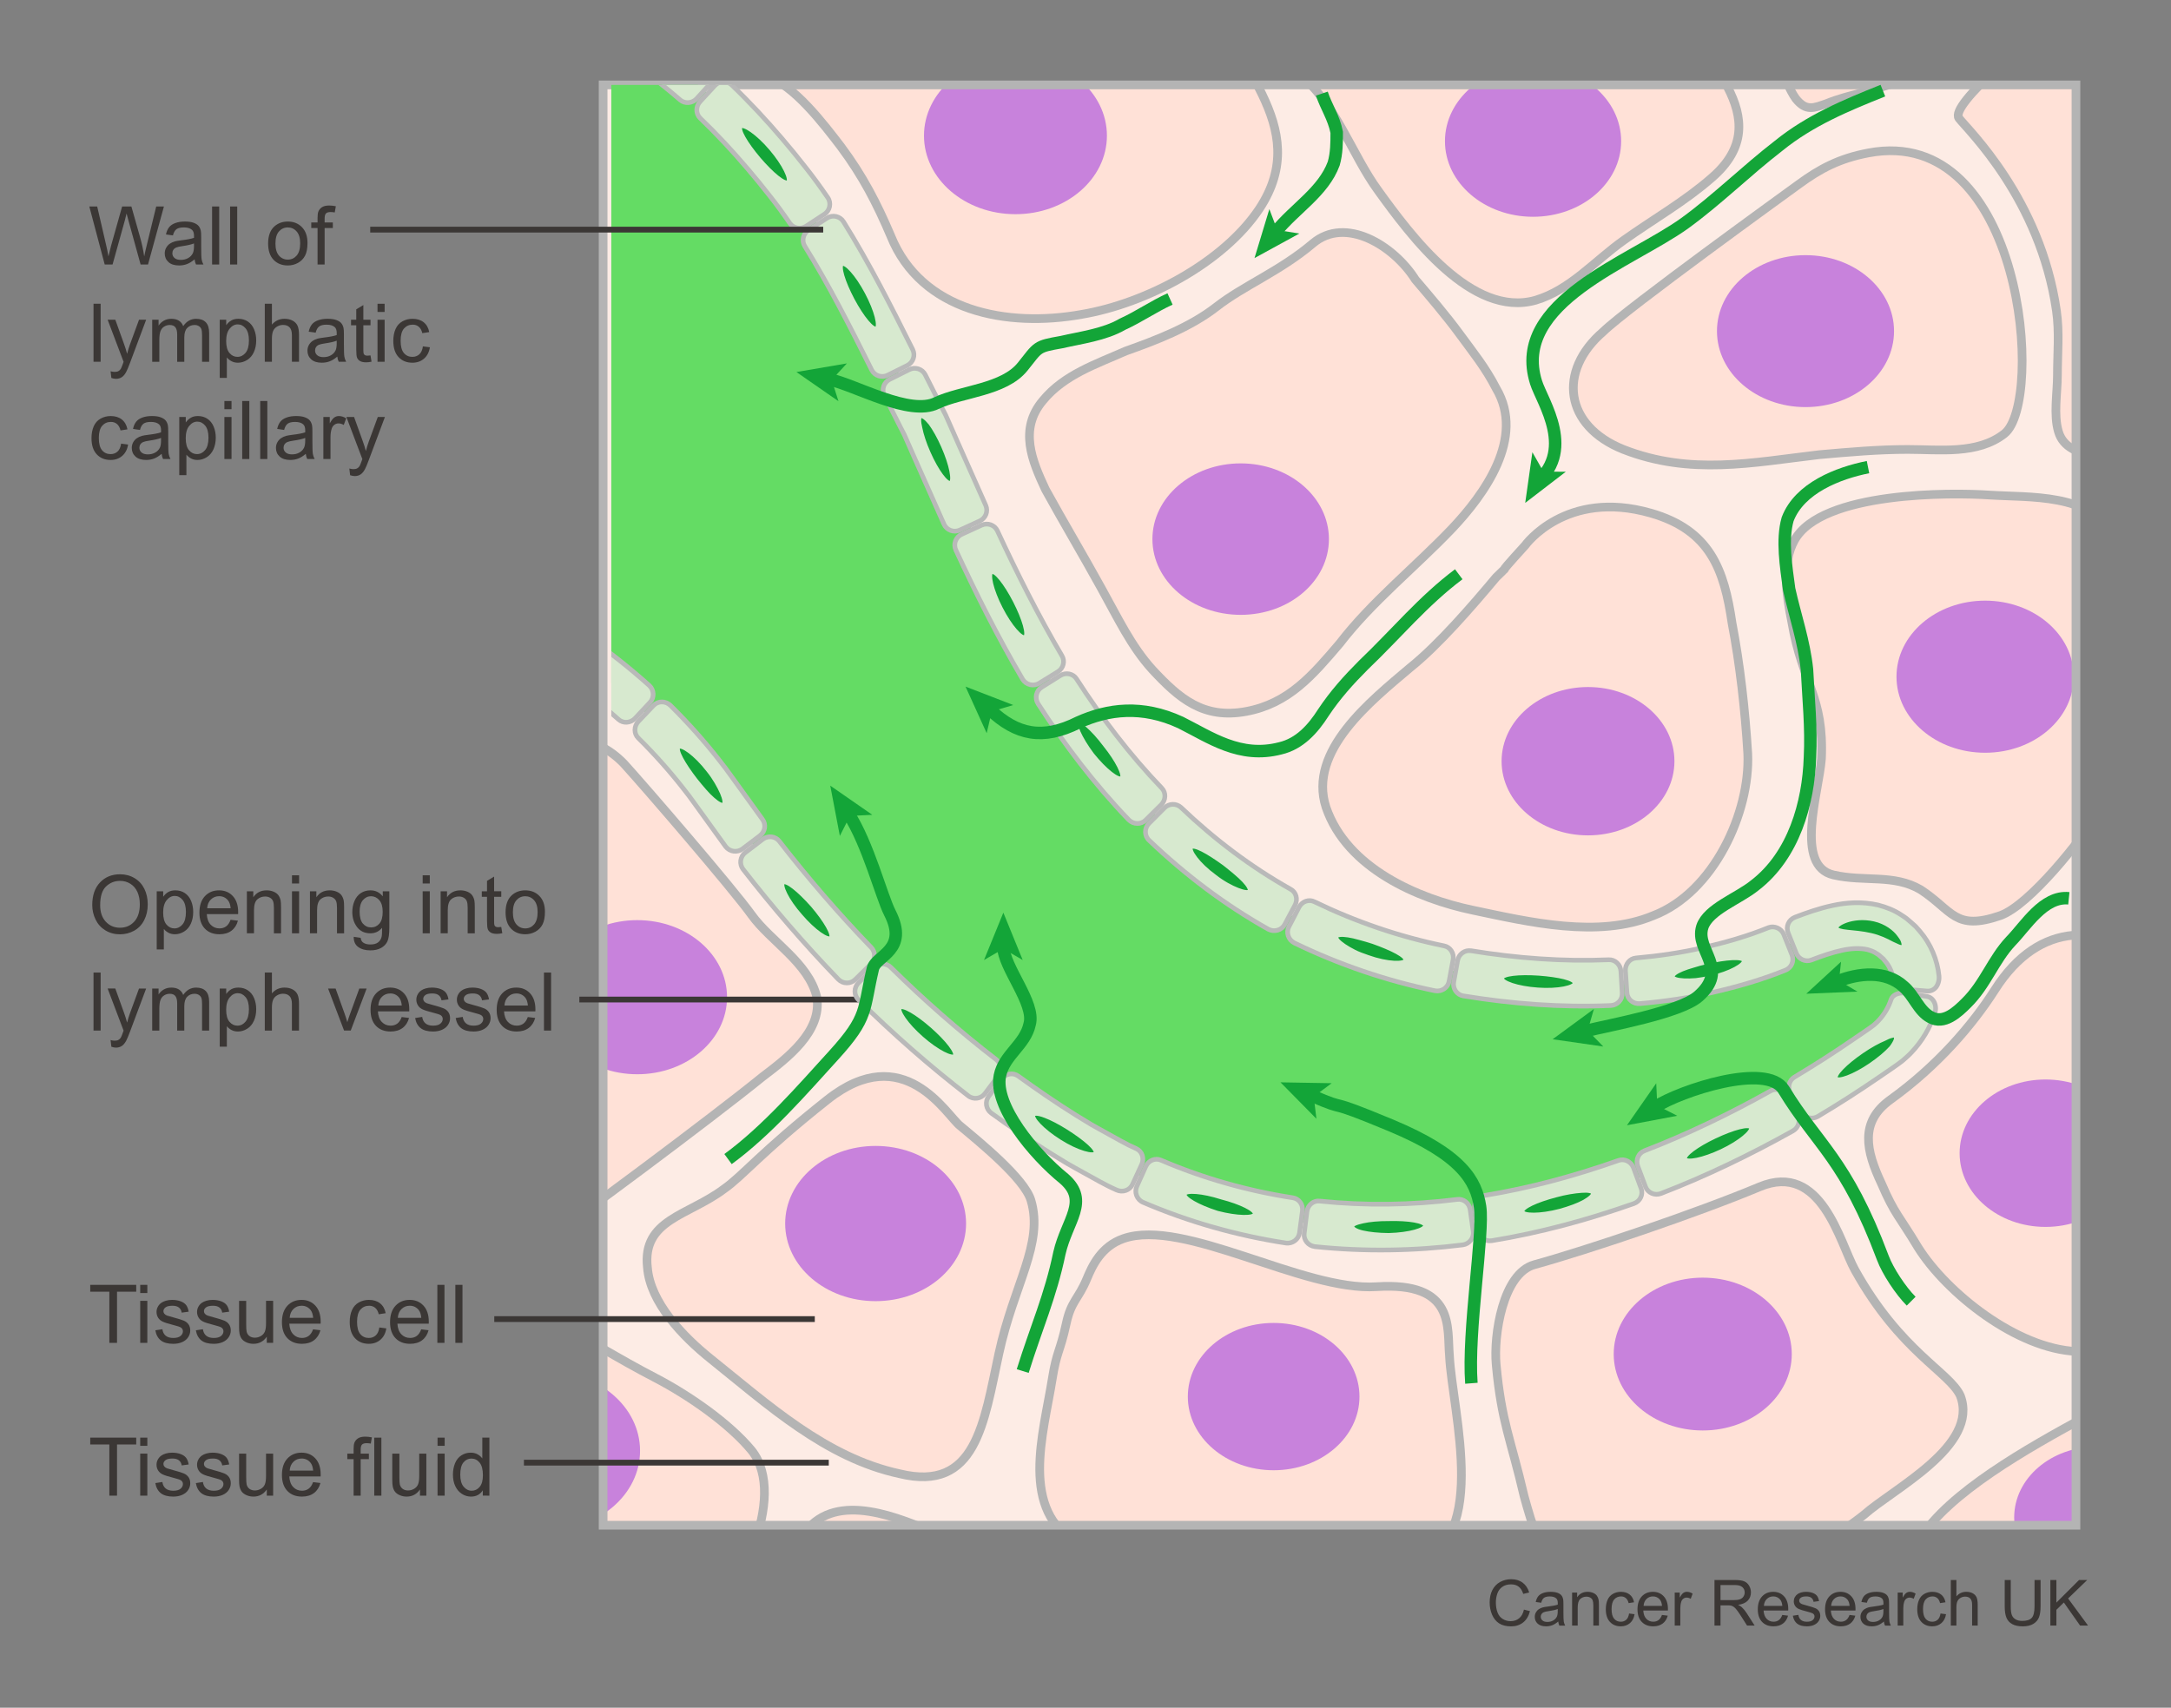 <?xml version="1.0" encoding="utf-8"?>
<!-- Generator: Adobe Illustrator 27.8.1, SVG Export Plug-In . SVG Version: 6.00 Build 0)  -->
<svg version="1.1" xmlns="http://www.w3.org/2000/svg" xmlns:xlink="http://www.w3.org/1999/xlink" x="0px" y="0px" width="375px"
	 height="295px" viewBox="0 0 375 295" enable-background="new 0 0 375 295" xml:space="preserve">
<rect x="0" y="0" width="375" height="295" fill="#808080" stroke="none"/>
<g id="Diagram_showing_a_primary_and_secondary_cancer">
	<g>
		<path fill="#3B3735" d="M263.23,278.052l1.042,0.263c-0.219,0.856-0.611,1.509-1.179,1.958c-0.567,0.45-1.262,0.675-2.082,0.675
			c-0.848,0-1.538-0.174-2.07-0.519c-0.531-0.346-0.937-0.847-1.214-1.501c-0.277-0.656-0.416-1.359-0.416-2.111
			c0-0.82,0.156-1.535,0.47-2.146s0.76-1.074,1.338-1.392c0.578-0.316,1.215-0.475,1.909-0.475c0.788,0,1.45,0.2,1.987,0.602
			c0.537,0.4,0.911,0.965,1.123,1.691l-1.026,0.242c-0.183-0.573-0.447-0.99-0.795-1.252s-0.784-0.393-1.311-0.393
			c-0.605,0-1.111,0.146-1.518,0.436s-0.691,0.68-0.856,1.168c-0.165,0.489-0.247,0.993-0.247,1.512c0,0.67,0.098,1.255,0.293,1.754
			c0.195,0.5,0.498,0.873,0.91,1.12s0.857,0.37,1.337,0.37c0.584,0,1.078-0.168,1.482-0.504
			C262.813,279.214,263.087,278.715,263.23,278.052z"/>
		<path fill="#3B3735" d="M269.154,280.109c-0.358,0.304-0.703,0.519-1.034,0.645c-0.331,0.125-0.687,0.188-1.065,0.188
			c-0.627,0-1.108-0.153-1.445-0.459c-0.337-0.307-0.505-0.697-0.505-1.174c0-0.279,0.063-0.534,0.19-0.766
			c0.127-0.23,0.294-0.416,0.5-0.556s0.438-0.245,0.695-0.317c0.189-0.05,0.477-0.098,0.859-0.145
			c0.78-0.094,1.355-0.204,1.725-0.333c0.003-0.132,0.005-0.217,0.005-0.253c0-0.394-0.091-0.671-0.274-0.832
			c-0.246-0.219-0.613-0.328-1.101-0.328c-0.455,0-0.79,0.08-1.007,0.239s-0.377,0.441-0.48,0.847l-0.945-0.129
			c0.086-0.405,0.227-0.732,0.424-0.98c0.197-0.249,0.481-0.44,0.854-0.575c0.373-0.134,0.805-0.201,1.295-0.201
			c0.487,0,0.883,0.058,1.188,0.172c0.304,0.114,0.527,0.259,0.671,0.433s0.243,0.393,0.301,0.658
			c0.032,0.164,0.048,0.461,0.048,0.891v1.289c0,0.899,0.021,1.468,0.062,1.706c0.041,0.237,0.122,0.466,0.244,0.685h-1.01
			C269.247,280.611,269.183,280.377,269.154,280.109z M269.074,277.949c-0.352,0.144-0.878,0.266-1.58,0.365
			c-0.396,0.058-0.678,0.122-0.843,0.193c-0.165,0.072-0.292,0.177-0.382,0.314c-0.089,0.139-0.134,0.291-0.134,0.459
			c0,0.258,0.098,0.473,0.293,0.645s0.48,0.258,0.856,0.258c0.372,0,0.703-0.081,0.994-0.244c0.289-0.162,0.503-0.386,0.639-0.668
			c0.104-0.219,0.156-0.541,0.156-0.967V277.949z"/>
		<path fill="#3B3735" d="M271.55,280.812v-5.704h0.871v0.812c0.418-0.627,1.023-0.94,1.814-0.94c0.344,0,0.66,0.062,0.948,0.186
			c0.288,0.123,0.504,0.285,0.647,0.485c0.144,0.201,0.243,0.439,0.301,0.715c0.036,0.18,0.054,0.492,0.054,0.939v3.508h-0.967
			v-3.47c0-0.394-0.038-0.688-0.112-0.884c-0.076-0.195-0.209-0.351-0.4-0.467c-0.191-0.117-0.416-0.175-0.674-0.175
			c-0.412,0-0.768,0.131-1.066,0.392c-0.299,0.262-0.449,0.758-0.449,1.488v3.115H271.55z"/>
		<path fill="#3B3735" d="M281.391,278.723l0.951,0.124c-0.104,0.655-0.37,1.168-0.798,1.539c-0.428,0.37-0.954,0.556-1.577,0.556
			c-0.78,0-1.407-0.255-1.882-0.766c-0.475-0.51-0.712-1.241-0.712-2.193c0-0.616,0.102-1.155,0.307-1.617
			c0.203-0.462,0.515-0.809,0.932-1.039c0.417-0.231,0.871-0.347,1.361-0.347c0.619,0,1.126,0.157,1.52,0.47
			c0.395,0.313,0.646,0.758,0.758,1.335l-0.939,0.146c-0.09-0.384-0.248-0.672-0.476-0.865s-0.503-0.29-0.825-0.29
			c-0.486,0-0.882,0.175-1.187,0.523c-0.305,0.35-0.456,0.901-0.456,1.657c0,0.766,0.146,1.323,0.439,1.67
			c0.294,0.348,0.678,0.521,1.15,0.521c0.379,0,0.696-0.116,0.95-0.35C281.161,279.564,281.322,279.207,281.391,278.723z"/>
		<path fill="#3B3735" d="M287.073,278.976l0.999,0.124c-0.157,0.583-0.449,1.036-0.875,1.358c-0.427,0.322-0.971,0.483-1.633,0.483
			c-0.835,0-1.496-0.257-1.985-0.771c-0.488-0.515-0.733-1.235-0.733-2.162c0-0.96,0.248-1.704,0.742-2.234s1.135-0.795,1.922-0.795
			c0.764,0,1.387,0.26,1.869,0.778c0.484,0.52,0.726,1.25,0.726,2.191c0,0.058-0.002,0.144-0.005,0.258h-4.254
			c0.035,0.627,0.213,1.107,0.531,1.439c0.318,0.334,0.716,0.5,1.192,0.5c0.354,0,0.657-0.094,0.907-0.279
			C286.728,279.682,286.927,279.384,287.073,278.976z M283.898,277.412h3.186c-0.043-0.479-0.165-0.84-0.365-1.079
			c-0.308-0.372-0.707-0.559-1.197-0.559c-0.444,0-0.817,0.148-1.12,0.446C284.099,276.518,283.932,276.915,283.898,277.412z"/>
		<path fill="#3B3735" d="M289.275,280.812v-5.704h0.869v0.864c0.223-0.404,0.428-0.671,0.615-0.8
			c0.188-0.129,0.395-0.193,0.621-0.193c0.325,0,0.656,0.104,0.993,0.312l-0.333,0.896c-0.236-0.139-0.473-0.209-0.709-0.209
			c-0.211,0-0.401,0.063-0.569,0.19c-0.168,0.128-0.288,0.304-0.36,0.529c-0.107,0.344-0.16,0.72-0.16,1.128v2.986H289.275z"/>
		<path fill="#3B3735" d="M296.145,280.812v-7.874h3.49c0.702,0,1.236,0.071,1.602,0.212c0.365,0.142,0.656,0.392,0.875,0.75
			c0.219,0.357,0.328,0.754,0.328,1.187c0,0.559-0.182,1.029-0.543,1.413c-0.361,0.383-0.92,0.626-1.676,0.73
			c0.275,0.132,0.485,0.263,0.629,0.392c0.304,0.279,0.592,0.628,0.864,1.048l1.37,2.143h-1.311l-1.043-1.639
			c-0.304-0.473-0.555-0.834-0.752-1.084c-0.196-0.251-0.373-0.427-0.528-0.527c-0.156-0.1-0.314-0.17-0.476-0.209
			c-0.118-0.025-0.312-0.037-0.58-0.037h-1.209v3.496H296.145z M297.186,276.414h2.24c0.477,0,0.849-0.05,1.117-0.148
			c0.269-0.098,0.473-0.256,0.612-0.473s0.21-0.451,0.21-0.706c0-0.372-0.136-0.679-0.406-0.919
			c-0.271-0.239-0.697-0.359-1.281-0.359h-2.492V276.414z"/>
		<path fill="#3B3735" d="M307.854,278.976l0.999,0.124c-0.157,0.583-0.449,1.036-0.875,1.358c-0.427,0.322-0.971,0.483-1.633,0.483
			c-0.835,0-1.496-0.257-1.985-0.771c-0.488-0.515-0.733-1.235-0.733-2.162c0-0.96,0.248-1.704,0.742-2.234s1.135-0.795,1.922-0.795
			c0.764,0,1.387,0.26,1.869,0.778c0.484,0.52,0.726,1.25,0.726,2.191c0,0.058-0.002,0.144-0.005,0.258h-4.254
			c0.035,0.627,0.213,1.107,0.531,1.439c0.318,0.334,0.716,0.5,1.192,0.5c0.354,0,0.657-0.094,0.907-0.279
			C307.508,279.682,307.707,279.384,307.854,278.976z M304.679,277.412h3.186c-0.043-0.479-0.165-0.84-0.365-1.079
			c-0.308-0.372-0.707-0.559-1.197-0.559c-0.444,0-0.817,0.148-1.12,0.446C304.879,276.518,304.712,276.915,304.679,277.412z"/>
		<path fill="#3B3735" d="M309.68,279.109l0.957-0.15c0.053,0.384,0.203,0.678,0.448,0.881c0.245,0.205,0.588,0.307,1.028,0.307
			c0.444,0,0.773-0.09,0.988-0.271c0.215-0.181,0.322-0.393,0.322-0.637c0-0.218-0.095-0.39-0.285-0.516
			c-0.132-0.086-0.461-0.195-0.988-0.327c-0.709-0.179-1.2-0.334-1.474-0.465c-0.274-0.13-0.481-0.312-0.623-0.542
			c-0.142-0.231-0.212-0.486-0.212-0.766c0-0.254,0.058-0.49,0.174-0.706c0.116-0.217,0.275-0.397,0.476-0.54
			c0.15-0.111,0.355-0.205,0.615-0.282s0.538-0.115,0.835-0.115c0.447,0,0.841,0.064,1.179,0.193
			c0.339,0.129,0.589,0.304,0.749,0.523c0.162,0.221,0.272,0.515,0.334,0.884l-0.945,0.129c-0.043-0.293-0.168-0.523-0.374-0.688
			s-0.497-0.247-0.872-0.247c-0.444,0-0.762,0.073-0.951,0.22c-0.189,0.147-0.285,0.319-0.285,0.516c0,0.126,0.04,0.238,0.119,0.339
			c0.078,0.104,0.202,0.19,0.37,0.258c0.097,0.036,0.382,0.118,0.854,0.247c0.684,0.183,1.16,0.332,1.431,0.448
			s0.482,0.286,0.637,0.508s0.231,0.497,0.231,0.827c0,0.322-0.095,0.626-0.282,0.91c-0.188,0.285-0.46,0.505-0.813,0.661
			c-0.355,0.155-0.756,0.233-1.203,0.233c-0.742,0-1.307-0.154-1.695-0.462S309.787,279.715,309.68,279.109z"/>
		<path fill="#3B3735" d="M319.472,278.976l0.999,0.124c-0.157,0.583-0.449,1.036-0.875,1.358c-0.427,0.322-0.971,0.483-1.633,0.483
			c-0.835,0-1.496-0.257-1.985-0.771c-0.488-0.515-0.733-1.235-0.733-2.162c0-0.96,0.248-1.704,0.742-2.234s1.135-0.795,1.922-0.795
			c0.764,0,1.387,0.26,1.869,0.778c0.484,0.52,0.726,1.25,0.726,2.191c0,0.058-0.002,0.144-0.005,0.258h-4.254
			c0.035,0.627,0.213,1.107,0.531,1.439c0.318,0.334,0.716,0.5,1.192,0.5c0.354,0,0.657-0.094,0.907-0.279
			C319.126,279.682,319.325,279.384,319.472,278.976z M316.297,277.412h3.186c-0.043-0.479-0.165-0.84-0.365-1.079
			c-0.308-0.372-0.707-0.559-1.197-0.559c-0.444,0-0.817,0.148-1.12,0.446C316.497,276.518,316.33,276.915,316.297,277.412z"/>
		<path fill="#3B3735" d="M325.406,280.109c-0.358,0.304-0.703,0.519-1.034,0.645c-0.331,0.125-0.687,0.188-1.065,0.188
			c-0.627,0-1.108-0.153-1.445-0.459c-0.337-0.307-0.505-0.697-0.505-1.174c0-0.279,0.063-0.534,0.19-0.766
			c0.127-0.23,0.294-0.416,0.5-0.556s0.438-0.245,0.695-0.317c0.189-0.05,0.477-0.098,0.859-0.145
			c0.78-0.094,1.355-0.204,1.725-0.333c0.003-0.132,0.005-0.217,0.005-0.253c0-0.394-0.091-0.671-0.274-0.832
			c-0.246-0.219-0.613-0.328-1.101-0.328c-0.455,0-0.79,0.08-1.007,0.239s-0.377,0.441-0.48,0.847l-0.945-0.129
			c0.086-0.405,0.227-0.732,0.424-0.98c0.197-0.249,0.481-0.44,0.854-0.575c0.373-0.134,0.805-0.201,1.295-0.201
			c0.487,0,0.883,0.058,1.188,0.172c0.304,0.114,0.527,0.259,0.671,0.433s0.243,0.393,0.301,0.658
			c0.032,0.164,0.048,0.461,0.048,0.891v1.289c0,0.899,0.021,1.468,0.062,1.706c0.041,0.237,0.122,0.466,0.244,0.685h-1.01
			C325.499,280.611,325.435,280.377,325.406,280.109z M325.326,277.949c-0.352,0.144-0.878,0.266-1.58,0.365
			c-0.396,0.058-0.678,0.122-0.843,0.193c-0.165,0.072-0.292,0.177-0.382,0.314c-0.089,0.139-0.134,0.291-0.134,0.459
			c0,0.258,0.098,0.473,0.293,0.645s0.48,0.258,0.856,0.258c0.372,0,0.703-0.081,0.994-0.244c0.289-0.162,0.503-0.386,0.639-0.668
			c0.104-0.219,0.156-0.541,0.156-0.967V277.949z"/>
		<path fill="#3B3735" d="M327.791,280.812v-5.704h0.869v0.864c0.223-0.404,0.428-0.671,0.615-0.8
			c0.188-0.129,0.395-0.193,0.621-0.193c0.325,0,0.656,0.104,0.993,0.312l-0.333,0.896c-0.236-0.139-0.473-0.209-0.709-0.209
			c-0.211,0-0.401,0.063-0.569,0.19c-0.168,0.128-0.288,0.304-0.36,0.529c-0.107,0.344-0.16,0.72-0.16,1.128v2.986H327.791z"/>
		<path fill="#3B3735" d="M335.188,278.723l0.951,0.124c-0.104,0.655-0.37,1.168-0.798,1.539c-0.428,0.37-0.954,0.556-1.577,0.556
			c-0.78,0-1.407-0.255-1.882-0.766c-0.475-0.51-0.712-1.241-0.712-2.193c0-0.616,0.102-1.155,0.307-1.617
			c0.203-0.462,0.515-0.809,0.932-1.039c0.417-0.231,0.871-0.347,1.361-0.347c0.619,0,1.126,0.157,1.52,0.47
			c0.395,0.313,0.646,0.758,0.758,1.335l-0.939,0.146c-0.09-0.384-0.248-0.672-0.476-0.865s-0.503-0.29-0.825-0.29
			c-0.486,0-0.882,0.175-1.187,0.523c-0.305,0.35-0.456,0.901-0.456,1.657c0,0.766,0.146,1.323,0.439,1.67
			c0.294,0.348,0.678,0.521,1.15,0.521c0.379,0,0.696-0.116,0.95-0.35C334.958,279.564,335.119,279.207,335.188,278.723z"/>
		<path fill="#3B3735" d="M336.965,280.812v-7.874h0.967v2.825c0.451-0.523,1.021-0.784,1.709-0.784c0.422,0,0.789,0.083,1.101,0.25
			c0.312,0.166,0.534,0.396,0.669,0.69c0.134,0.293,0.201,0.719,0.201,1.277v3.615h-0.967v-3.615c0-0.482-0.104-0.835-0.314-1.055
			c-0.209-0.221-0.506-0.33-0.889-0.33c-0.286,0-0.556,0.074-0.809,0.223c-0.252,0.148-0.432,0.35-0.539,0.604
			c-0.107,0.255-0.162,0.605-0.162,1.053v3.121H336.965z"/>
		<path fill="#3B3735" d="M351.43,272.938h1.042v4.55c0,0.791-0.09,1.42-0.269,1.885s-0.502,0.844-0.97,1.136
			c-0.467,0.292-1.08,0.438-1.839,0.438c-0.738,0-1.342-0.127-1.811-0.382s-0.804-0.622-1.004-1.104
			c-0.201-0.481-0.301-1.14-0.301-1.974v-4.55h1.041v4.544c0,0.684,0.064,1.188,0.191,1.512s0.346,0.574,0.655,0.75
			c0.31,0.175,0.688,0.263,1.136,0.263c0.767,0,1.312-0.174,1.639-0.521c0.325-0.348,0.488-1.016,0.488-2.004V272.938z"/>
		<path fill="#3B3735" d="M354.163,280.812v-7.874h1.042v3.905l3.91-3.905h1.412l-3.303,3.19l3.448,4.684h-1.375l-2.804-3.985
			l-1.289,1.257v2.729H354.163z"/>
	</g>
</g>
<g id="Layer_8" display="none">
</g>
<g id="Layer_6">
	<g>
		<defs>
			<rect id="SVGID_1_" x="104.177" y="14.667" width="254.407" height="248.811"/>
		</defs>
		<use xlink:href="#SVGID_1_"  overflow="visible" fill="#FFE1D7"/>
		<clipPath id="SVGID_00000153703955140565918150000011177613653721925565_">
			<use xlink:href="#SVGID_1_"  overflow="visible"/>
		</clipPath>
		
			<rect x="85.235" y="3.041" clip-path="url(#SVGID_00000153703955140565918150000011177613653721925565_)" fill="#FDECE5" stroke="#1D1D1B" stroke-width="1.062" width="282.261" height="291.633"/>
		
			<path clip-path="url(#SVGID_00000153703955140565918150000011177613653721925565_)" fill="#FFE1D7" stroke="#B4B4B4" stroke-width="1.5" d="
			M132.311,13.152c4.787,1.401,10.054,8.417,12.927,12.156c3.83,5.144,6.223,9.819,8.618,15.432
			c5.267,13.091,20.107,15.896,33.033,13.559c11.01-1.869,24.418-8.883,30.641-18.235c9.575-14.494-5.266-25.248-9.095-38.809
			c0,0,0,0,0-0.468"/>
		
			<path clip-path="url(#SVGID_00000153703955140565918150000011177613653721925565_)" fill="#FFE1D7" stroke="#B4B4B4" stroke-width="1.5" d="
			M226.766,42.053c-5.658,4.793-12.002,7.314-16.62,10.925c-4.62,3.608-10.624,5.864-15.707,7.67
			c-5.079,2.256-10.624,4.06-14.32,8.57c-4.157,4.964-1.847,10.377,0.463,15.34c3.233,5.865,6.467,11.278,9.7,17.144
			c2.77,4.962,5.081,9.925,8.776,13.985c4.618,4.963,8.778,8.573,16.167,7.219c7.39-1.353,11.548-6.315,16.167-11.73
			c5.544-7.219,12.936-13.083,19.402-19.85c5.544-5.865,12.725-15.654,7.642-24.225c-1.847-3.61-4.017-6.262-6.326-9.42
			c-2.311-3.158-5.318-6.665-7.628-9.373C240.788,42.442,232.422,37.261,226.766,42.053z"/>
		
			<path clip-path="url(#SVGID_00000153703955140565918150000011177613653721925565_)" fill="#FFE1D7" stroke="#B4B4B4" stroke-width="1.5" d="
			M258.437,99.727c-4.073,4.86-9.907,11.652-14.884,15.628c-6.786,5.746-17.679,14.366-14.512,24.086
			c3.619,10.604,15.968,15.809,25.302,17.775c9.718,2.046,21.745,4.925,31.245,0.948c10.405-3.977,16.759-17.832,16.305-27.996
			c-0.453-7.509-1.357-15.463-2.715-22.532c-1.357-9.277-3.812-16.066-14.025-18.997c-14.714-4.223-21.728,5.589-21.728,5.589
			C256.924,101.351,262.055,96.191,258.437,99.727z"/>
		
			<path clip-path="url(#SVGID_00000153703955140565918150000011177613653721925565_)" fill="#FFE1D7" stroke="#B4B4B4" stroke-width="1.5" d="
			M224.231,12.679c6.455,4.955,9.222,13.961,13.834,20.265c5.532,7.655,16.135,22.063,27.201,18.912
			c5.994-1.801,10.143-6.755,15.216-10.357c5.072-3.603,10.603-6.753,15.216-10.807c11.986-10.357-2.306-21.164-7.378-30.62
			c-0.46-0.9-0.921-1.352-0.921-1.802"/>
		
			<path clip-path="url(#SVGID_00000153703955140565918150000011177613653721925565_)" fill="#FFE1D7" stroke="#B4B4B4" stroke-width="1.5" d="
			M309.955,93.338c-2.206,3.988-1.392,9.515-0.466,14.045c1.856,10.873,5.595,12.817,5.133,23.689
			c-0.464,5.891-4.71,18.508,2.084,20.072c5.358,1.234,10.39-0.183,15.032,2.536c5.564,3.622,5.88,7.203,13.767,4.483
			c5.102-1.812,14.083-13.179,16.865-17.709c4.639-7.251,3.711-16.764,3.711-24.918c0-6.794,2.784-17.215-0.928-23.104
			c-4.176-7.25-14.495-6.457-21.454-6.91C337.207,85.07,314.651,84.843,309.955,93.338z"/>
		
			<path clip-path="url(#SVGID_00000153703955140565918150000011177613653721925565_)" fill="#FFE1D7" stroke="#B4B4B4" stroke-width="1.5" d="
			M344.576,170.983c-3.877,6.092-9.954,13.17-18.047,18.986c-5.345,3.844-4.223,8.803-1.529,14.511
			c2.251,5.269,3.145,5.708,6.291,10.977c4.946,7.9,17.082,17.559,27.421,17.998c5.844,0.438,13.486-5.269,17.082-8.781
			c4.496-4.389,8.092-10.098,10.79-15.367c4.047-8.34,2.247-17.122,1.348-25.902c-0.449-8.78-5.394-16.244-13.936-19.317
			c-5.841-2.195-10.058-3.402-15.901-2.524C353.15,162,348.452,164.891,344.576,170.983z"/>
		
			<path clip-path="url(#SVGID_00000153703955140565918150000011177613653721925565_)" fill="#FFE1D7" stroke="#B4B4B4" stroke-width="1.5" d="
			M265.035,218.469c-5.474,1.509-7.064,12.253-6.598,17.258c0.931,10.015,2.5,12.742,4.83,22.754
			c1.399,5.007,2.795,10.468,7.454,12.741c5.592,3.189,13.143,2.912,19.163,2.105c12.758-1.706,22.31-3.923,32.096-11.661
			c5.125-4.551,19.904-11.897,16.642-20.544c-1.866-4.096-10.369-7.603-18.232-21.767c-2.615-4.709-5.761-18.819-16.477-14.326
			C293.194,209.524,274.123,215.966,265.035,218.469z"/>
		
			<path clip-path="url(#SVGID_00000153703955140565918150000011177613653721925565_)" fill="#FFE1D7" stroke="#B4B4B4" stroke-width="1.5" d="
			M372.813,237.548c-9.927,7.168-53.088,24.027-41.434,40.889c3.453,4.217,11.654,7.166,17.265,7.588
			c9.496,0.421,19.422-4.215,27.191-9.695c7.769-5.058,12.948-13.489,13.811-22.343c0-2.95-0.432-5.477-1.726-8.009
			c-2.158-4.635-4.316-5.479-7.769-8.43c-0.431,0-1.295-1.264-1.295-1.264"/>
		
			<path clip-path="url(#SVGID_00000153703955140565918150000011177613653721925565_)" fill="#FFE1D7" stroke="#B4B4B4" stroke-width="1.5" d="
			M237.75,222.272c13.747-0.895,12.171,7.1,12.62,11.925c0.449,9.654,7.53,33.766-7.462,36.013
			c-8.936,1.341-18.866,1.757-26.953,1.317c-5.39-0.439-11.229-0.877-16.62-1.755c-4.045-0.878-9.433-1.316-13.028-3.07
			c-10.332-5.704-6.064-18.975-4.549-28.517c0.758-4.77,1.354-4.636,2.42-9.572c0.841-3.887,2.096-4.189,3.547-7.687
			c0.94-2.263,2.475-5.628,6.34-6.968C204.483,210.346,225.115,223.093,237.75,222.272z"/>
		
			<path clip-path="url(#SVGID_00000153703955140565918150000011177613653721925565_)" fill="#FFE1D7" stroke="#B4B4B4" stroke-width="1.5" d="
			M165.842,194.48c3.314,2.772,11.122,9.087,12.242,12.89c2.214,7.52-2.931,14.441-5.534,26.404
			c-2.603,11.964-3.906,24.044-17.161,20.807c-12.782-2.772-22.784-11.963-32.668-19.881c-4.772-3.823-10.415-9.71-10.888-15.721
			c-0.946-8.323,7.049-8.953,13.203-13.577c3.315-2.312,6.284-6.243,17.882-15.432C156.152,179.483,163.474,192.629,165.842,194.48z
			"/>
		
			<path clip-path="url(#SVGID_00000153703955140565918150000011177613653721925565_)" fill="#FFE1D7" stroke="#B4B4B4" stroke-width="1.5" d="
			M131.692,186.031c4.23-3.213,10.34-7.802,9.4-13.77c-1.411-5.969-7.99-9.639-11.28-14.23c-3.29-4.589-18.329-22.033-22.088-26.163
			c-9.87-10.098-22.56,0.917-29.139,8.721c-2.35,3.214-4.7,6.428-6.11,10.098c-2.349,5.049-7.989,7.805-8.929,13.311
			c-1.879,7.345,18.329,42.229,21.618,46.361c3.29,5.049,5.17,5.506,10.34,2.755C97.383,212.195,123.233,192.916,131.692,186.031z"
			/>
		
			<path clip-path="url(#SVGID_00000153703955140565918150000011177613653721925565_)" fill="#FFE1D7" stroke="#B4B4B4" stroke-width="1.5" d="
			M69.982,209.102c1.45,8.02,18.355,15.567,25.118,18.868c6.278,3.302,11.653,6.705,18.051,10.025
			c5.797,3.006,12.861,7.902,16.725,12.618c6.278,8.02-2.416,25.475-9.178,30.664c-5.312,4.245-13.523,6.133-20.287,7.075
			c-11.591,0.944-25.6-10.377-32.844-18.396c-6.763-8.493-11.592-16.982-12.558-28.305c-0.484-8.02,5.312-16.983,9.66-22.172"/>
		
			<path clip-path="url(#SVGID_00000153703955140565918150000011177613653721925565_)" fill="#FFE1D7" stroke="#B4B4B4" stroke-width="1.5" d="
			M127.727,287.75c1.824-4.01,5.474-7.129,7.298-11.583c1.368-4.01,1.368-8.464,4.105-11.583c5.474-7.127,16.364-2.282,22.748,0.391
			c8.209,4.011,17.845,5.847,26.512,9.856c10.034,4.901,5.471,16.481,5.016,24.945"/>
		
			<path clip-path="url(#SVGID_00000153703955140565918150000011177613653721925565_)" fill="#FFE1D7" stroke="#B4B4B4" stroke-width="1.5" d="
			M276.901,57.308c-7.876,6.788-6.681,16.259,3.515,20.331c11.585,4.526,22.242,2.263,33.826,0.905
			c5.097-0.453,10.195-0.905,15.292-0.905c5.561,0,12.047,0.905,16.681-2.715c6.95-5.43,3.332-53.598-23.484-48.506
			c-5.025,0.952-8.341,2.714-12.048,5.429C308.829,33.206,281.072,53.236,276.901,57.308z"/>
		
			<path clip-path="url(#SVGID_00000153703955140565918150000011177613653721925565_)" fill="#FACFBD" stroke="#1D1D1B" stroke-width="1.062" d="
			M60.971,107.506c7.428-1.451,33.178,6.771,27.236,15.477c-2.475,3.869-6.933,6.287-10.399,9.673
			c-3.466,2.901-6.437,6.287-9.409,9.672c-4.456,5.321-8.913,13.542-16.341,14.026"/>
		
			<path clip-path="url(#SVGID_00000153703955140565918150000011177613653721925565_)" fill="#FFE1D7" stroke="#B4B4B4" stroke-width="1.5" d="
			M393.506-25.668c-2.984,1.885-58.296,41.461-55.139,46.088c1.579,2.056,14.034,13.877,16.841,33.236
			c0.546,3.769,0.175,7.368,0.175,11.138c0,3.085-0.702,6.854,0.174,9.767c1.579,5.482,10.877,4.283,14.913,3.77
			c4.913-0.687,6.141-3.598,7.017-8.054c0.352-2.226-0.145-4.767,1.053-6.852c25.013-43.53-0.175-1.2,0.174-1.715l0,0"/>
		
			<path clip-path="url(#SVGID_00000153703955140565918150000011177613653721925565_)" fill="#FFE1D7" stroke="#B4B4B4" stroke-width="1.5" d="
			M302.823,3.134c1.311,2.88,3.113,5.761,4.589,8.48c0.982,1.76,1.637,3.841,2.785,5.439c1.804,2.24,3.114,1.602,5.407,0.802
			c1.966-0.802,3.933-1.281,5.734-1.761c2.457-0.801,4.914-1.28,7.209-2.241c2.13-0.959,3.768-2.399,5.57-3.84
			c2.131-1.28,4.095-3.36,5.406-5.439c1.476-2.241,1.641-4.642,1.476-7.361c0-0.641,0-1.121-0.165-1.761"/>
		<path clip-path="url(#SVGID_00000153703955140565918150000011177613653721925565_)" fill="#C882DC" d="M199.059,93.13
			c0-7.226,6.827-13.083,15.244-13.083c8.418,0,15.244,5.857,15.244,13.083c0,7.225-6.825,13.082-15.244,13.082
			C205.886,106.212,199.059,100.354,199.059,93.13z"/>
		<path clip-path="url(#SVGID_00000153703955140565918150000011177613653721925565_)" fill="#C882DC" d="M259.372,131.494
			c0-7.076,6.681-12.812,14.927-12.812c8.244,0,14.929,5.736,14.929,12.812c0,7.076-6.684,12.814-14.929,12.814
			C266.053,144.309,259.372,138.57,259.372,131.494z"/>
		<path clip-path="url(#SVGID_00000153703955140565918150000011177613653721925565_)" fill="#C882DC" d="M296.574,57.201
			c0-7.249,6.847-13.124,15.291-13.124c8.446,0,15.294,5.875,15.294,13.124c0,7.248-6.847,13.125-15.294,13.125
			C303.421,70.326,296.574,64.449,296.574,57.201z"/>
		<path clip-path="url(#SVGID_00000153703955140565918150000011177613653721925565_)" fill="#C882DC" d="M249.59,24.388
			c0-7.214,6.814-13.058,15.216-13.058c8.404,0,15.216,5.844,15.216,13.058c0,7.212-6.811,13.059-15.216,13.059
			C256.404,37.446,249.59,31.6,249.59,24.388z"/>
		<path clip-path="url(#SVGID_00000153703955140565918150000011177613653721925565_)" fill="#C882DC" d="M159.601,23.438
			c0-7.488,7.073-13.559,15.799-13.559c8.725,0,15.799,6.07,15.799,13.559c0,7.49-7.074,13.562-15.799,13.562
			C166.674,36.999,159.601,30.928,159.601,23.438z"/>
		<path clip-path="url(#SVGID_00000153703955140565918150000011177613653721925565_)" fill="#C882DC" d="M327.583,116.897
			c0-7.258,6.851-13.138,15.308-13.138c8.454,0,15.308,5.88,15.308,13.138c0,7.255-6.853,13.137-15.308,13.137
			C334.434,130.034,327.583,124.152,327.583,116.897z"/>
		<path clip-path="url(#SVGID_00000153703955140565918150000011177613653721925565_)" fill="#C882DC" d="M338.488,199.21
			c0-7.031,6.641-12.733,14.835-12.733c8.192,0,14.836,5.701,14.836,12.733c0,7.033-6.643,12.733-14.836,12.733
			C345.129,211.943,338.488,206.243,338.488,199.21z"/>
		<path clip-path="url(#SVGID_00000153703955140565918150000011177613653721925565_)" fill="#C882DC" d="M278.739,233.909
			c0-7.29,6.885-13.199,15.379-13.199c8.492,0,15.377,5.909,15.377,13.199c0,7.289-6.885,13.198-15.377,13.198
			C285.624,247.107,278.739,241.198,278.739,233.909z"/>
		<path clip-path="url(#SVGID_00000153703955140565918150000011177613653721925565_)" fill="#C882DC" d="M205.175,241.257
			c0-7.027,6.636-12.724,14.824-12.724c8.187,0,14.825,5.696,14.825,12.724c0,7.026-6.637,12.723-14.825,12.723
			C211.811,253.98,205.175,248.283,205.175,241.257z"/>
		<path clip-path="url(#SVGID_00000153703955140565918150000011177613653721925565_)" fill="#C882DC" d="M135.624,211.362
			c0-7.406,6.995-13.408,15.623-13.408c8.629,0,15.624,6.002,15.624,13.408c0,7.405-6.995,13.408-15.624,13.408
			C142.619,224.77,135.624,218.768,135.624,211.362z"/>
		<path clip-path="url(#SVGID_00000153703955140565918150000011177613653721925565_)" fill="#C882DC" d="M94.566,172.262
			c0-7.352,6.944-13.312,15.509-13.312c8.566,0,15.508,5.961,15.508,13.312c0,7.351-6.943,13.311-15.508,13.311
			C101.509,185.572,94.566,179.612,94.566,172.262z"/>
		
			<radialGradient id="SVGID_00000170994065027001225890000010482550041627881151_" cx="46.228" cy="105.184" r="14.805" gradientTransform="matrix(0.913 0 0 1.036 12.144 12.974)" gradientUnits="userSpaceOnUse">
			<stop  offset="0" style="stop-color:#FFFFFF"/>
			<stop  offset="1" style="stop-color:#92C56E"/>
		</radialGradient>
		
			<path clip-path="url(#SVGID_00000153703955140565918150000011177613653721925565_)" fill="url(#SVGID_00000170994065027001225890000010482550041627881151_)" stroke="#1D1D1B" stroke-width="1.062" d="
			M40.669,124.917c0-7.746,7.317-14.024,16.342-14.024c9.025,0,16.342,6.278,16.342,14.024s-7.317,14.025-16.342,14.025
			C47.986,138.942,40.669,132.663,40.669,124.917z"/>
		<path clip-path="url(#SVGID_00000153703955140565918150000011177613653721925565_)" fill="#C882DC" d="M78.678,250.614
			c0-7.554,7.136-13.68,15.94-13.68c8.803,0,15.94,6.126,15.94,13.68c0,7.558-7.137,13.682-15.94,13.682
			C85.814,264.296,78.678,258.172,78.678,250.614z"/>
		
			<radialGradient id="SVGID_00000086674294195400921280000017873258241252184984_" cx="160.357" cy="258.332" r="13.636" gradientTransform="matrix(0.913 0 0 1.036 12.144 12.974)" gradientUnits="userSpaceOnUse">
			<stop  offset="0" style="stop-color:#FFFFFF"/>
			<stop  offset="1" style="stop-color:#92C56E"/>
		</radialGradient>
		
			<ellipse clip-path="url(#SVGID_00000153703955140565918150000011177613653721925565_)" fill="url(#SVGID_00000086674294195400921280000017873258241252184984_)" stroke="#1D1D1B" stroke-width="1.062" cx="161.024" cy="283.295" rx="15.052" ry="12.918"/>
		<path clip-path="url(#SVGID_00000153703955140565918150000011177613653721925565_)" fill="#C882DC" d="M347.913,262.127
			c0-6.751,6.377-12.223,14.244-12.223c7.866,0,14.244,5.472,14.244,12.223c0,6.752-6.377,12.225-14.244,12.225
			C354.29,274.352,347.913,268.879,347.913,262.127z"/>
		
			<radialGradient id="SVGID_00000069364905473962961440000005613027593518876069_" cx="394.895" cy="41.063" r="13.985" gradientTransform="matrix(0.913 0 0 1.036 12.144 12.974)" gradientUnits="userSpaceOnUse">
			<stop  offset="0" style="stop-color:#FFFFFF"/>
			<stop  offset="1" style="stop-color:#92C56E"/>
		</radialGradient>
		
			<path clip-path="url(#SVGID_00000153703955140565918150000011177613653721925565_)" fill="url(#SVGID_00000069364905473962961440000005613027593518876069_)" stroke="#1D1D1B" stroke-width="1.062" d="
			M359.829,58.343c0-7.319,6.91-13.251,15.437-13.251c8.526,0,15.438,5.932,15.438,13.251c0,7.316-6.911,13.248-15.438,13.248
			C366.739,71.591,359.829,65.659,359.829,58.343z"/>
		
			<radialGradient id="SVGID_00000092429751296657461350000004412937081917143941_" cx="335.245" cy="-18.961" r="13.061" gradientTransform="matrix(0.913 0 0 1.036 12.144 12.974)" gradientUnits="userSpaceOnUse">
			<stop  offset="0" style="stop-color:#FFFFFF"/>
			<stop  offset="1" style="stop-color:#92C56E"/>
		</radialGradient>
		
			<path clip-path="url(#SVGID_00000153703955140565918150000011177613653721925565_)" fill="url(#SVGID_00000092429751296657461350000004412937081917143941_)" stroke="#1D1D1B" stroke-width="1.062" d="
			M306.211-4.014c0-6.835,6.454-12.374,14.417-12.374c7.964,0,14.418,5.539,14.418,12.374c0,6.834-6.453,12.373-14.418,12.373
			C312.665,8.359,306.211,2.82,306.211-4.014z"/>
		<g clip-path="url(#SVGID_00000153703955140565918150000011177613653721925565_)">
			<g>
				<path fill="#FFFFFF" d="M79.33,147.976c3.607-3.046,6.916-6.447,10.748-9.223c1.761-1.276,3.789-2.673,5.928-3.197
					c0.81-0.199,1.598-0.168,2.399,0.06c0.988,0.282,1.837,0.869,2.815,1.181c0.565,0.18,0.979-0.565,0.583-0.976
					c-1.081-1.121-2.83-1.872-4.4-1.878c-1.647-0.006-3.2,0.777-4.564,1.632c-3.261,2.045-6.002,4.884-8.713,7.58
					c-1.607,1.598-3.208,3.203-4.876,4.738C79.194,147.944,79.273,148.024,79.33,147.976L79.33,147.976z"/>
			</g>
		</g>
		<g clip-path="url(#SVGID_00000153703955140565918150000011177613653721925565_)">
			<g>
				<path fill="#FFFFFF" d="M140.12,272.65c1.074-2.04,2.416-3.992,4.186-5.495c0.835-0.709,1.765-1.362,2.834-1.654
					c1.203-0.328,2.31-0.065,3.491,0.215c0.524,0.124,0.851-0.586,0.375-0.877c-2.256-1.379-5.256-0.435-7.041,1.295
					c-1.825,1.769-2.984,4.127-4.002,6.423C139.916,272.661,140.064,272.756,140.12,272.65L140.12,272.65z"/>
			</g>
		</g>
		<use xlink:href="#SVGID_1_"  overflow="visible" fill="none" stroke="#B4B4B4" stroke-width="1.5"/>
	</g>
	<g>
		<defs>
			
				<rect id="SVGID_00000026131845524487312570000006355739940152947859_" x="104.177" y="14.667" width="255.485" height="255.839"/>
		</defs>
		<clipPath id="SVGID_00000181771279082578925900000014068068104538015907_">
			<use xlink:href="#SVGID_00000026131845524487312570000006355739940152947859_"  overflow="visible"/>
		</clipPath>
	</g>
	<g>
		<path fill="#3B3735" d="M18.088,45.694l-2.659-10.021h1.36l1.524,6.569c0.164,0.688,0.305,1.372,0.424,2.051
			c0.255-1.071,0.406-1.688,0.451-1.853l1.907-6.768h1.6l1.436,5.072c0.36,1.258,0.62,2.44,0.779,3.548
			c0.127-0.634,0.294-1.36,0.499-2.181l1.572-6.439h1.333l-2.748,10.021h-1.278l-2.112-7.636c-0.178-0.638-0.283-1.03-0.314-1.176
			c-0.105,0.46-0.203,0.853-0.294,1.176l-2.126,7.636H18.088z"/>
		<path fill="#3B3735" d="M33.612,44.799c-0.456,0.388-0.895,0.661-1.316,0.82s-0.874,0.239-1.357,0.239
			c-0.797,0-1.411-0.195-1.839-0.584c-0.428-0.391-0.643-0.888-0.643-1.494c0-0.355,0.081-0.68,0.243-0.975
			c0.162-0.293,0.374-0.529,0.636-0.707s0.557-0.312,0.885-0.403c0.242-0.063,0.606-0.125,1.094-0.185
			c0.994-0.118,1.725-0.26,2.194-0.424c0.004-0.169,0.007-0.275,0.007-0.321c0-0.501-0.116-0.854-0.349-1.06
			c-0.314-0.278-0.782-0.417-1.401-0.417c-0.579,0-1.006,0.102-1.282,0.304c-0.276,0.203-0.479,0.562-0.612,1.077l-1.203-0.164
			c0.109-0.515,0.29-0.931,0.54-1.247c0.25-0.317,0.613-0.561,1.087-0.732c0.474-0.17,1.023-0.256,1.647-0.256
			c0.62,0,1.124,0.073,1.511,0.219s0.672,0.329,0.854,0.551c0.182,0.221,0.31,0.5,0.383,0.837c0.041,0.21,0.062,0.588,0.062,1.135
			v1.641c0,1.144,0.026,1.867,0.079,2.171c0.052,0.303,0.156,0.593,0.311,0.871h-1.285C33.731,45.439,33.649,45.141,33.612,44.799z
			 M33.51,42.051c-0.447,0.183-1.117,0.337-2.01,0.465c-0.506,0.073-0.864,0.155-1.073,0.246s-0.372,0.225-0.485,0.399
			c-0.114,0.176-0.171,0.371-0.171,0.585c0,0.328,0.124,0.602,0.373,0.82s0.612,0.328,1.09,0.328c0.474,0,0.896-0.104,1.265-0.312
			c0.369-0.207,0.64-0.49,0.813-0.851c0.132-0.278,0.198-0.688,0.198-1.23V42.051z"/>
		<path fill="#3B3735" d="M36.634,45.694V35.673h1.23v10.021H36.634z"/>
		<path fill="#3B3735" d="M39.744,45.694V35.673h1.23v10.021H39.744z"/>
		<path fill="#3B3735" d="M46.313,42.064c0-1.345,0.374-2.34,1.121-2.987c0.625-0.538,1.385-0.807,2.283-0.807
			c0.998,0,1.814,0.327,2.447,0.98c0.633,0.654,0.95,1.558,0.95,2.711c0,0.935-0.14,1.669-0.42,2.205
			c-0.28,0.535-0.688,0.951-1.224,1.247s-1.12,0.444-1.753,0.444c-1.016,0-1.838-0.326-2.464-0.978S46.313,43.29,46.313,42.064z
			 M47.578,42.064c0,0.93,0.203,1.626,0.608,2.089c0.406,0.462,0.916,0.693,1.531,0.693c0.611,0,1.119-0.232,1.524-0.697
			s0.608-1.174,0.608-2.126c0-0.897-0.204-1.578-0.612-2.04c-0.408-0.463-0.915-0.694-1.521-0.694c-0.615,0-1.125,0.23-1.531,0.69
			S47.578,41.135,47.578,42.064z"/>
		<path fill="#3B3735" d="M54.852,45.694v-6.303h-1.087v-0.957h1.087v-0.772c0-0.487,0.043-0.85,0.13-1.087
			c0.119-0.319,0.327-0.578,0.625-0.775c0.298-0.199,0.717-0.298,1.254-0.298c0.346,0,0.729,0.041,1.148,0.123l-0.185,1.073
			c-0.255-0.046-0.497-0.068-0.725-0.068c-0.374,0-0.638,0.08-0.793,0.239s-0.232,0.458-0.232,0.896v0.67h1.415v0.957h-1.415v6.303
			H54.852z"/>
		<path fill="#3B3735" d="M16.153,62.494V52.473h1.23v10.021H16.153z"/>
		<path fill="#3B3735" d="M19.236,65.29L19.1,64.135c0.269,0.073,0.503,0.109,0.704,0.109c0.273,0,0.492-0.046,0.656-0.137
			s0.298-0.219,0.403-0.383c0.078-0.123,0.203-0.429,0.376-0.916c0.023-0.068,0.059-0.169,0.109-0.301l-2.755-7.273h1.326
			l1.511,4.204c0.196,0.533,0.372,1.094,0.526,1.682c0.141-0.565,0.31-1.116,0.506-1.654l1.552-4.231h1.23l-2.762,7.383
			c-0.296,0.798-0.526,1.347-0.69,1.647c-0.219,0.405-0.469,0.703-0.752,0.892c-0.283,0.189-0.62,0.284-1.012,0.284
			C19.792,65.44,19.528,65.391,19.236,65.29z"/>
		<path fill="#3B3735" d="M26.291,62.494v-7.26h1.101v1.019c0.228-0.355,0.531-0.642,0.909-0.858
			c0.378-0.216,0.809-0.324,1.292-0.324c0.538,0,0.979,0.111,1.323,0.335s0.587,0.535,0.728,0.937
			c0.574-0.848,1.322-1.271,2.242-1.271c0.72,0,1.274,0.199,1.661,0.598c0.387,0.399,0.581,1.014,0.581,1.843v4.983h-1.224v-4.573
			c0-0.492-0.04-0.847-0.12-1.063c-0.08-0.216-0.225-0.391-0.434-0.522s-0.456-0.198-0.738-0.198c-0.51,0-0.934,0.17-1.271,0.51
			c-0.337,0.339-0.506,0.883-0.506,1.63v4.218h-1.23v-4.717c0-0.547-0.1-0.957-0.301-1.23s-0.529-0.41-0.984-0.41
			c-0.346,0-0.667,0.091-0.96,0.273s-0.507,0.449-0.639,0.8s-0.198,0.856-0.198,1.518v3.767H26.291z"/>
		<path fill="#3B3735" d="M37.953,65.276V55.234h1.121v0.943c0.264-0.369,0.563-0.646,0.896-0.83
			c0.333-0.186,0.736-0.277,1.21-0.277c0.62,0,1.167,0.159,1.641,0.479s0.832,0.77,1.073,1.35c0.242,0.582,0.362,1.219,0.362,1.911
			c0,0.743-0.133,1.411-0.4,2.007c-0.267,0.594-0.654,1.05-1.162,1.367c-0.508,0.316-1.042,0.475-1.603,0.475
			c-0.41,0-0.778-0.087-1.104-0.26s-0.594-0.392-0.803-0.656v3.534H37.953z M39.067,58.905c0,0.935,0.189,1.625,0.567,2.071
			s0.836,0.67,1.374,0.67c0.547,0,1.015-0.231,1.405-0.693c0.39-0.463,0.584-1.18,0.584-2.15c0-0.925-0.19-1.618-0.571-2.078
			s-0.835-0.69-1.364-0.69c-0.524,0-0.988,0.245-1.391,0.735C39.269,57.259,39.067,57.971,39.067,58.905z"/>
		<path fill="#3B3735" d="M45.739,62.494V52.473h1.23v3.596c0.574-0.665,1.299-0.998,2.174-0.998c0.538,0,1.005,0.105,1.401,0.318
			c0.396,0.211,0.68,0.504,0.851,0.878s0.256,0.916,0.256,1.627v4.601h-1.23v-4.601c0-0.615-0.133-1.063-0.4-1.343
			c-0.267-0.281-0.644-0.421-1.131-0.421c-0.365,0-0.708,0.095-1.029,0.284c-0.321,0.188-0.55,0.445-0.687,0.769
			s-0.205,0.771-0.205,1.34v3.972H45.739z"/>
		<path fill="#3B3735" d="M58.263,61.599c-0.456,0.388-0.895,0.661-1.316,0.82s-0.874,0.239-1.357,0.239
			c-0.797,0-1.411-0.195-1.839-0.584c-0.428-0.391-0.643-0.888-0.643-1.494c0-0.355,0.081-0.68,0.243-0.975
			c0.162-0.293,0.374-0.529,0.636-0.707s0.557-0.312,0.885-0.403c0.242-0.063,0.606-0.125,1.094-0.185
			c0.994-0.118,1.725-0.26,2.194-0.424c0.004-0.169,0.007-0.275,0.007-0.321c0-0.501-0.116-0.854-0.349-1.06
			c-0.314-0.278-0.782-0.417-1.401-0.417c-0.579,0-1.006,0.102-1.282,0.304c-0.276,0.203-0.479,0.562-0.612,1.077l-1.203-0.164
			c0.109-0.515,0.29-0.931,0.54-1.247c0.25-0.317,0.613-0.561,1.087-0.732c0.474-0.17,1.023-0.256,1.647-0.256
			c0.62,0,1.124,0.073,1.511,0.219s0.672,0.329,0.854,0.551c0.182,0.221,0.31,0.5,0.383,0.837c0.041,0.21,0.062,0.588,0.062,1.135
			v1.641c0,1.144,0.026,1.867,0.079,2.171c0.052,0.303,0.156,0.593,0.311,0.871h-1.285C58.381,62.239,58.299,61.94,58.263,61.599z
			 M58.16,58.851c-0.447,0.183-1.117,0.337-2.01,0.465c-0.506,0.073-0.864,0.155-1.073,0.246s-0.372,0.225-0.485,0.399
			c-0.114,0.176-0.171,0.371-0.171,0.585c0,0.328,0.124,0.602,0.373,0.82s0.612,0.328,1.09,0.328c0.474,0,0.896-0.104,1.265-0.312
			c0.369-0.207,0.64-0.49,0.813-0.851c0.132-0.278,0.198-0.688,0.198-1.23V58.851z"/>
		<path fill="#3B3735" d="M63.998,61.394l0.178,1.087c-0.346,0.073-0.656,0.109-0.93,0.109c-0.447,0-0.793-0.07-1.039-0.212
			s-0.419-0.327-0.52-0.558c-0.1-0.229-0.15-0.714-0.15-1.452v-4.177h-0.902v-0.957h0.902v-1.798l1.224-0.738v2.536h1.237v0.957
			h-1.237v4.245c0,0.351,0.021,0.576,0.065,0.677s0.114,0.18,0.212,0.239s0.238,0.089,0.42,0.089
			C63.595,61.441,63.775,61.426,63.998,61.394z"/>
		<path fill="#3B3735" d="M65.208,53.888v-1.415h1.23v1.415H65.208z M65.208,62.494v-7.26h1.23v7.26H65.208z"/>
		<path fill="#3B3735" d="M73.049,59.835l1.21,0.157c-0.132,0.834-0.471,1.486-1.015,1.959c-0.544,0.471-1.213,0.707-2.006,0.707
			c-0.994,0-1.792-0.324-2.396-0.975c-0.604-0.648-0.906-1.58-0.906-2.792c0-0.784,0.13-1.47,0.39-2.058s0.655-1.029,1.186-1.322
			c0.531-0.295,1.108-0.441,1.733-0.441c0.789,0,1.433,0.199,1.935,0.598c0.501,0.399,0.823,0.966,0.964,1.699l-1.196,0.185
			c-0.114-0.487-0.315-0.854-0.605-1.101s-0.639-0.369-1.049-0.369c-0.62,0-1.124,0.223-1.511,0.666
			c-0.387,0.445-0.581,1.147-0.581,2.109c0,0.976,0.187,1.684,0.561,2.126s0.861,0.663,1.463,0.663c0.483,0,0.886-0.148,1.21-0.444
			S72.962,60.45,73.049,59.835z"/>
		<path fill="#3B3735" d="M20.918,76.635l1.21,0.157c-0.132,0.834-0.471,1.486-1.015,1.959c-0.544,0.471-1.213,0.707-2.006,0.707
			c-0.994,0-1.792-0.324-2.396-0.975c-0.604-0.648-0.906-1.58-0.906-2.792c0-0.784,0.13-1.47,0.39-2.058s0.655-1.029,1.186-1.322
			c0.531-0.295,1.108-0.441,1.733-0.441c0.789,0,1.433,0.199,1.935,0.598c0.501,0.399,0.823,0.966,0.964,1.699l-1.196,0.185
			c-0.114-0.487-0.315-0.854-0.605-1.101s-0.639-0.369-1.049-0.369c-0.62,0-1.124,0.223-1.511,0.666
			c-0.387,0.445-0.581,1.147-0.581,2.109c0,0.976,0.187,1.684,0.561,2.126s0.861,0.663,1.463,0.663c0.483,0,0.886-0.148,1.21-0.444
			S20.832,77.25,20.918,76.635z"/>
		<path fill="#3B3735" d="M27.918,78.398c-0.456,0.388-0.895,0.661-1.316,0.82s-0.874,0.239-1.357,0.239
			c-0.797,0-1.411-0.195-1.839-0.584c-0.428-0.391-0.643-0.888-0.643-1.494c0-0.355,0.081-0.68,0.243-0.975
			c0.162-0.293,0.374-0.529,0.636-0.707s0.557-0.312,0.885-0.403c0.242-0.063,0.606-0.125,1.094-0.185
			c0.994-0.118,1.725-0.26,2.194-0.424c0.004-0.169,0.007-0.275,0.007-0.321c0-0.501-0.116-0.854-0.349-1.06
			c-0.314-0.278-0.782-0.417-1.401-0.417c-0.579,0-1.006,0.102-1.282,0.304c-0.276,0.203-0.479,0.562-0.612,1.077l-1.203-0.164
			c0.109-0.515,0.29-0.931,0.54-1.247c0.25-0.317,0.613-0.561,1.087-0.732c0.474-0.17,1.023-0.256,1.647-0.256
			c0.62,0,1.124,0.073,1.511,0.219s0.672,0.329,0.854,0.551c0.182,0.221,0.31,0.5,0.383,0.837c0.041,0.21,0.062,0.588,0.062,1.135
			v1.641c0,1.144,0.026,1.867,0.079,2.171c0.052,0.303,0.156,0.593,0.311,0.871h-1.285C28.037,79.039,27.955,78.74,27.918,78.398z
			 M27.815,75.65c-0.447,0.183-1.117,0.337-2.01,0.465c-0.506,0.073-0.864,0.155-1.073,0.246s-0.372,0.225-0.485,0.399
			c-0.114,0.176-0.171,0.371-0.171,0.585c0,0.328,0.124,0.602,0.373,0.82s0.612,0.328,1.09,0.328c0.474,0,0.896-0.104,1.265-0.312
			c0.369-0.207,0.64-0.49,0.813-0.851c0.132-0.278,0.198-0.688,0.198-1.23V75.65z"/>
		<path fill="#3B3735" d="M30.967,82.076V72.034h1.121v0.943c0.264-0.369,0.563-0.646,0.896-0.83
			c0.333-0.186,0.736-0.277,1.21-0.277c0.62,0,1.167,0.159,1.641,0.479s0.832,0.77,1.073,1.35c0.242,0.582,0.362,1.219,0.362,1.911
			c0,0.743-0.133,1.411-0.4,2.007c-0.267,0.594-0.654,1.05-1.162,1.367c-0.508,0.316-1.042,0.475-1.603,0.475
			c-0.41,0-0.778-0.087-1.104-0.26s-0.594-0.392-0.803-0.656v3.534H30.967z M32.081,75.705c0,0.935,0.189,1.625,0.567,2.071
			s0.836,0.67,1.374,0.67c0.547,0,1.015-0.231,1.405-0.693c0.39-0.463,0.584-1.18,0.584-2.15c0-0.925-0.19-1.618-0.571-2.078
			s-0.835-0.69-1.364-0.69c-0.524,0-0.988,0.245-1.391,0.735C32.283,74.059,32.081,74.771,32.081,75.705z"/>
		<path fill="#3B3735" d="M38.76,70.688v-1.415h1.23v1.415H38.76z M38.76,79.294v-7.26h1.23v7.26H38.76z"/>
		<path fill="#3B3735" d="M41.836,79.294V69.272h1.23v10.021H41.836z"/>
		<path fill="#3B3735" d="M44.946,79.294V69.272h1.23v10.021H44.946z"/>
		<path fill="#3B3735" d="M52.821,78.398c-0.456,0.388-0.895,0.661-1.316,0.82s-0.874,0.239-1.357,0.239
			c-0.797,0-1.411-0.195-1.839-0.584c-0.428-0.391-0.643-0.888-0.643-1.494c0-0.355,0.081-0.68,0.243-0.975
			c0.162-0.293,0.374-0.529,0.636-0.707s0.557-0.312,0.885-0.403c0.242-0.063,0.606-0.125,1.094-0.185
			c0.994-0.118,1.725-0.26,2.194-0.424c0.004-0.169,0.007-0.275,0.007-0.321c0-0.501-0.116-0.854-0.349-1.06
			c-0.314-0.278-0.782-0.417-1.401-0.417c-0.579,0-1.006,0.102-1.282,0.304c-0.276,0.203-0.479,0.562-0.612,1.077l-1.203-0.164
			c0.109-0.515,0.29-0.931,0.54-1.247c0.25-0.317,0.613-0.561,1.087-0.732c0.474-0.17,1.023-0.256,1.647-0.256
			c0.62,0,1.124,0.073,1.511,0.219s0.672,0.329,0.854,0.551c0.182,0.221,0.31,0.5,0.383,0.837c0.041,0.21,0.062,0.588,0.062,1.135
			v1.641c0,1.144,0.026,1.867,0.079,2.171c0.052,0.303,0.156,0.593,0.311,0.871h-1.285C52.94,79.039,52.858,78.74,52.821,78.398z
			 M52.719,75.65c-0.447,0.183-1.117,0.337-2.01,0.465c-0.506,0.073-0.864,0.155-1.073,0.246s-0.372,0.225-0.485,0.399
			c-0.114,0.176-0.171,0.371-0.171,0.585c0,0.328,0.124,0.602,0.373,0.82s0.612,0.328,1.09,0.328c0.474,0,0.896-0.104,1.265-0.312
			c0.369-0.207,0.64-0.49,0.813-0.851c0.132-0.278,0.198-0.688,0.198-1.23V75.65z"/>
		<path fill="#3B3735" d="M55.856,79.294v-7.26h1.107v1.101c0.283-0.515,0.543-0.854,0.783-1.019s0.502-0.246,0.79-0.246
			c0.415,0,0.836,0.132,1.265,0.396l-0.424,1.142c-0.301-0.178-0.602-0.267-0.902-0.267c-0.269,0-0.51,0.081-0.725,0.242
			c-0.214,0.162-0.367,0.387-0.458,0.674c-0.137,0.438-0.205,0.916-0.205,1.436v3.801H55.856z"/>
		<path fill="#3B3735" d="M60.478,82.09l-0.137-1.155c0.269,0.073,0.503,0.109,0.704,0.109c0.273,0,0.492-0.046,0.656-0.137
			s0.298-0.219,0.403-0.383c0.078-0.123,0.203-0.429,0.376-0.916c0.023-0.068,0.059-0.169,0.109-0.301l-2.755-7.273h1.326
			l1.511,4.204c0.196,0.533,0.372,1.094,0.526,1.682c0.141-0.565,0.31-1.116,0.506-1.654l1.552-4.231h1.23l-2.762,7.383
			c-0.296,0.798-0.526,1.347-0.69,1.647c-0.219,0.405-0.469,0.703-0.752,0.892c-0.283,0.189-0.62,0.284-1.012,0.284
			C61.034,82.24,60.769,82.19,60.478,82.09z"/>
	</g>
	<g>
		<path fill="#3B3735" d="M15.935,156.345c0-1.663,0.447-2.966,1.34-3.906c0.893-0.941,2.046-1.412,3.459-1.412
			c0.925,0,1.759,0.221,2.502,0.663s1.309,1.059,1.699,1.849c0.39,0.791,0.584,1.688,0.584,2.69c0,1.017-0.205,1.926-0.615,2.728
			s-0.991,1.409-1.743,1.822c-0.752,0.412-1.563,0.618-2.434,0.618c-0.943,0-1.787-0.228-2.529-0.684s-1.306-1.078-1.688-1.866
			S15.935,157.225,15.935,156.345z M17.302,156.365c0,1.208,0.325,2.159,0.974,2.854c0.649,0.694,1.464,1.042,2.444,1.042
			c0.998,0,1.819-0.351,2.464-1.053s0.967-1.697,0.967-2.987c0-0.815-0.138-1.527-0.414-2.137c-0.276-0.607-0.679-1.08-1.21-1.414
			c-0.531-0.336-1.127-0.503-1.788-0.503c-0.939,0-1.747,0.322-2.423,0.968C17.64,153.78,17.302,154.856,17.302,156.365z"/>
		<path fill="#3B3735" d="M27.07,164.008v-10.042h1.121v0.943c0.264-0.369,0.563-0.646,0.896-0.83
			c0.333-0.186,0.736-0.277,1.21-0.277c0.62,0,1.167,0.159,1.641,0.479s0.832,0.77,1.073,1.35c0.242,0.582,0.362,1.219,0.362,1.911
			c0,0.743-0.133,1.411-0.4,2.007c-0.267,0.594-0.654,1.05-1.162,1.367c-0.508,0.316-1.042,0.475-1.603,0.475
			c-0.41,0-0.778-0.087-1.104-0.26s-0.594-0.392-0.803-0.656v3.534H27.07z M28.185,157.637c0,0.935,0.189,1.625,0.567,2.071
			s0.836,0.67,1.374,0.67c0.547,0,1.015-0.231,1.405-0.693c0.39-0.463,0.584-1.18,0.584-2.15c0-0.925-0.19-1.618-0.571-2.078
			s-0.835-0.69-1.364-0.69c-0.524,0-0.988,0.245-1.391,0.735C28.386,155.99,28.185,156.702,28.185,157.637z"/>
		<path fill="#3B3735" d="M39.826,158.888l1.271,0.157c-0.201,0.743-0.572,1.319-1.114,1.729s-1.235,0.615-2.078,0.615
			c-1.062,0-1.904-0.327-2.526-0.98c-0.622-0.654-0.933-1.571-0.933-2.752c0-1.222,0.314-2.169,0.943-2.844s1.445-1.012,2.447-1.012
			c0.971,0,1.764,0.33,2.379,0.991s0.923,1.591,0.923,2.789c0,0.073-0.002,0.183-0.007,0.328h-5.414
			c0.045,0.798,0.271,1.408,0.677,1.832s0.912,0.636,1.518,0.636c0.451,0,0.836-0.118,1.155-0.355S39.639,159.407,39.826,158.888z
			 M35.786,156.898h4.054c-0.055-0.61-0.209-1.068-0.465-1.374c-0.392-0.474-0.9-0.711-1.524-0.711c-0.565,0-1.04,0.189-1.425,0.567
			S35.827,156.265,35.786,156.898z"/>
		<path fill="#3B3735" d="M42.643,161.226v-7.26h1.107v1.032c0.533-0.798,1.303-1.196,2.311-1.196c0.438,0,0.84,0.078,1.207,0.236
			c0.367,0.156,0.642,0.363,0.824,0.618s0.31,0.559,0.383,0.909c0.045,0.228,0.068,0.627,0.068,1.196v4.464h-1.23v-4.416
			c0-0.501-0.048-0.876-0.144-1.125c-0.096-0.248-0.266-0.446-0.509-0.594c-0.244-0.148-0.53-0.223-0.858-0.223
			c-0.524,0-0.977,0.166-1.357,0.499s-0.571,0.964-0.571,1.894v3.965H42.643z"/>
		<path fill="#3B3735" d="M50.436,152.619v-1.415h1.23v1.415H50.436z M50.436,161.226v-7.26h1.23v7.26H50.436z"/>
		<path fill="#3B3735" d="M53.539,161.226v-7.26h1.107v1.032c0.533-0.798,1.303-1.196,2.311-1.196c0.438,0,0.84,0.078,1.207,0.236
			c0.367,0.156,0.642,0.363,0.824,0.618s0.31,0.559,0.383,0.909c0.045,0.228,0.068,0.627,0.068,1.196v4.464h-1.23v-4.416
			c0-0.501-0.048-0.876-0.144-1.125c-0.096-0.248-0.266-0.446-0.509-0.594c-0.244-0.148-0.53-0.223-0.858-0.223
			c-0.524,0-0.977,0.166-1.357,0.499s-0.571,0.964-0.571,1.894v3.965H53.539z"/>
		<path fill="#3B3735" d="M61.1,161.827l1.196,0.178c0.05,0.369,0.189,0.638,0.417,0.807c0.305,0.228,0.722,0.342,1.251,0.342
			c0.57,0,1.009-0.114,1.319-0.342s0.52-0.547,0.629-0.957c0.064-0.251,0.093-0.777,0.089-1.579c-0.538,0.634-1.208,0.95-2.01,0.95
			c-0.998,0-1.771-0.36-2.317-1.08s-0.82-1.584-0.82-2.591c0-0.692,0.125-1.332,0.376-1.917c0.25-0.586,0.614-1.038,1.09-1.357
			s1.036-0.479,1.678-0.479c0.857,0,1.563,0.347,2.119,1.039v-0.875h1.135v6.275c0,1.13-0.115,1.932-0.345,2.402
			c-0.23,0.473-0.595,0.845-1.094,1.118s-1.113,0.41-1.842,0.41c-0.866,0-1.565-0.194-2.099-0.585
			C61.339,163.198,61.082,162.611,61.1,161.827z M62.118,157.466c0,0.952,0.189,1.647,0.567,2.085s0.852,0.656,1.422,0.656
			c0.565,0,1.039-0.218,1.422-0.653c0.383-0.435,0.574-1.117,0.574-2.047c0-0.889-0.197-1.559-0.591-2.01s-0.869-0.677-1.425-0.677
			c-0.547,0-1.012,0.222-1.395,0.667C62.31,155.931,62.118,156.591,62.118,157.466z"/>
		<path fill="#3B3735" d="M73.008,152.619v-1.415h1.23v1.415H73.008z M73.008,161.226v-7.26h1.23v7.26H73.008z"/>
		<path fill="#3B3735" d="M76.111,161.226v-7.26h1.107v1.032c0.533-0.798,1.303-1.196,2.311-1.196c0.438,0,0.84,0.078,1.207,0.236
			c0.367,0.156,0.642,0.363,0.824,0.618s0.31,0.559,0.383,0.909c0.045,0.228,0.068,0.627,0.068,1.196v4.464h-1.23v-4.416
			c0-0.501-0.048-0.876-0.144-1.125c-0.096-0.248-0.266-0.446-0.509-0.594c-0.244-0.148-0.53-0.223-0.858-0.223
			c-0.524,0-0.977,0.166-1.357,0.499s-0.571,0.964-0.571,1.894v3.965H76.111z"/>
		<path fill="#3B3735" d="M86.584,160.125l0.178,1.087c-0.346,0.073-0.656,0.109-0.93,0.109c-0.447,0-0.793-0.07-1.039-0.212
			s-0.419-0.327-0.52-0.558c-0.1-0.229-0.15-0.714-0.15-1.452v-4.177h-0.902v-0.957h0.902v-1.798l1.224-0.738v2.536h1.237v0.957
			h-1.237v4.245c0,0.351,0.021,0.576,0.065,0.677s0.114,0.18,0.212,0.239s0.238,0.089,0.42,0.089
			C86.181,160.173,86.361,160.157,86.584,160.125z"/>
		<path fill="#3B3735" d="M87.329,157.596c0-1.345,0.374-2.34,1.121-2.987c0.625-0.538,1.385-0.807,2.283-0.807
			c0.998,0,1.814,0.327,2.447,0.98c0.633,0.654,0.95,1.558,0.95,2.711c0,0.935-0.14,1.669-0.42,2.205
			c-0.28,0.535-0.688,0.951-1.224,1.247s-1.12,0.444-1.753,0.444c-1.016,0-1.838-0.326-2.464-0.978S87.329,158.821,87.329,157.596z
			 M88.594,157.596c0,0.93,0.203,1.626,0.608,2.089c0.406,0.462,0.916,0.693,1.531,0.693c0.611,0,1.119-0.232,1.524-0.697
			s0.608-1.174,0.608-2.126c0-0.897-0.204-1.578-0.612-2.04c-0.408-0.463-0.915-0.694-1.521-0.694c-0.615,0-1.125,0.23-1.531,0.69
			S88.594,156.666,88.594,157.596z"/>
		<path fill="#3B3735" d="M16.153,178.025v-10.021h1.23v10.021H16.153z"/>
		<path fill="#3B3735" d="M19.236,180.821l-0.137-1.155c0.269,0.073,0.503,0.109,0.704,0.109c0.273,0,0.492-0.046,0.656-0.137
			s0.298-0.219,0.403-0.383c0.078-0.123,0.203-0.429,0.376-0.916c0.023-0.068,0.059-0.169,0.109-0.301l-2.755-7.273h1.326
			l1.511,4.204c0.196,0.533,0.372,1.094,0.526,1.682c0.141-0.565,0.31-1.116,0.506-1.654l1.552-4.231h1.23l-2.762,7.383
			c-0.296,0.798-0.526,1.347-0.69,1.647c-0.219,0.405-0.469,0.703-0.752,0.892c-0.283,0.189-0.62,0.284-1.012,0.284
			C19.792,180.972,19.528,180.922,19.236,180.821z"/>
		<path fill="#3B3735" d="M26.291,178.025v-7.26h1.101v1.019c0.228-0.355,0.531-0.642,0.909-0.858
			c0.378-0.216,0.809-0.324,1.292-0.324c0.538,0,0.979,0.111,1.323,0.335s0.587,0.535,0.728,0.937
			c0.574-0.848,1.322-1.271,2.242-1.271c0.72,0,1.274,0.199,1.661,0.598c0.387,0.399,0.581,1.014,0.581,1.843v4.983h-1.224v-4.573
			c0-0.492-0.04-0.847-0.12-1.063c-0.08-0.216-0.225-0.391-0.434-0.522s-0.456-0.198-0.738-0.198c-0.51,0-0.934,0.17-1.271,0.51
			c-0.337,0.339-0.506,0.883-0.506,1.63v4.218h-1.23v-4.717c0-0.547-0.1-0.957-0.301-1.23s-0.529-0.41-0.984-0.41
			c-0.346,0-0.667,0.091-0.96,0.273s-0.507,0.449-0.639,0.8s-0.198,0.856-0.198,1.518v3.767H26.291z"/>
		<path fill="#3B3735" d="M37.953,180.808v-10.042h1.121v0.943c0.264-0.369,0.563-0.646,0.896-0.83
			c0.333-0.186,0.736-0.277,1.21-0.277c0.62,0,1.167,0.159,1.641,0.479s0.832,0.77,1.073,1.35c0.242,0.582,0.362,1.219,0.362,1.911
			c0,0.743-0.133,1.411-0.4,2.007c-0.267,0.594-0.654,1.05-1.162,1.367c-0.508,0.316-1.042,0.475-1.603,0.475
			c-0.41,0-0.778-0.087-1.104-0.26s-0.594-0.392-0.803-0.656v3.534H37.953z M39.067,174.437c0,0.935,0.189,1.625,0.567,2.071
			s0.836,0.67,1.374,0.67c0.547,0,1.015-0.231,1.405-0.693c0.39-0.463,0.584-1.18,0.584-2.15c0-0.925-0.19-1.618-0.571-2.078
			s-0.835-0.69-1.364-0.69c-0.524,0-0.988,0.245-1.391,0.735C39.269,172.79,39.067,173.502,39.067,174.437z"/>
		<path fill="#3B3735" d="M45.739,178.025v-10.021h1.23v3.596c0.574-0.665,1.299-0.998,2.174-0.998c0.538,0,1.005,0.105,1.401,0.318
			c0.396,0.211,0.68,0.504,0.851,0.878s0.256,0.916,0.256,1.627v4.601h-1.23v-4.601c0-0.615-0.133-1.063-0.4-1.343
			c-0.267-0.281-0.644-0.421-1.131-0.421c-0.365,0-0.708,0.095-1.029,0.284c-0.321,0.188-0.55,0.445-0.687,0.769
			s-0.205,0.771-0.205,1.34v3.972H45.739z"/>
		<path fill="#3B3735" d="M59.432,178.025l-2.762-7.26h1.299l1.559,4.348c0.168,0.47,0.324,0.957,0.465,1.463
			c0.109-0.383,0.262-0.843,0.458-1.381l1.613-4.43h1.265l-2.748,7.26H59.432z"/>
		<path fill="#3B3735" d="M69.385,175.688l1.271,0.157c-0.201,0.743-0.572,1.319-1.114,1.729s-1.235,0.615-2.078,0.615
			c-1.062,0-1.904-0.327-2.526-0.98c-0.622-0.654-0.933-1.571-0.933-2.752c0-1.222,0.314-2.169,0.943-2.844s1.445-1.012,2.447-1.012
			c0.971,0,1.764,0.33,2.379,0.991s0.923,1.591,0.923,2.789c0,0.073-0.002,0.183-0.007,0.328h-5.414
			c0.045,0.798,0.271,1.408,0.677,1.832s0.912,0.636,1.518,0.636c0.451,0,0.836-0.118,1.155-0.355S69.198,176.207,69.385,175.688z
			 M65.345,173.698h4.054c-0.055-0.61-0.209-1.068-0.465-1.374c-0.392-0.474-0.9-0.711-1.524-0.711c-0.565,0-1.04,0.189-1.425,0.567
			S65.386,173.064,65.345,173.698z"/>
		<path fill="#3B3735" d="M71.709,175.858l1.217-0.191c0.068,0.487,0.259,0.861,0.571,1.121s0.749,0.39,1.309,0.39
			c0.565,0,0.984-0.115,1.258-0.346c0.273-0.229,0.41-0.5,0.41-0.81c0-0.278-0.121-0.497-0.362-0.656
			c-0.168-0.109-0.588-0.248-1.258-0.417c-0.902-0.228-1.528-0.425-1.876-0.592c-0.349-0.166-0.613-0.396-0.793-0.689
			c-0.18-0.295-0.27-0.619-0.27-0.975c0-0.323,0.074-0.623,0.222-0.898c0.148-0.276,0.35-0.505,0.605-0.688
			c0.191-0.142,0.452-0.261,0.783-0.359c0.331-0.098,0.685-0.146,1.063-0.146c0.57,0,1.07,0.082,1.5,0.246s0.749,0.387,0.954,0.666
			c0.205,0.281,0.346,0.655,0.424,1.125l-1.203,0.164c-0.055-0.374-0.213-0.665-0.475-0.875s-0.632-0.314-1.111-0.314
			c-0.565,0-0.968,0.094-1.21,0.28s-0.362,0.405-0.362,0.656c0,0.159,0.05,0.303,0.15,0.431c0.1,0.132,0.257,0.241,0.472,0.328
			c0.123,0.046,0.485,0.15,1.087,0.314c0.871,0.232,1.478,0.423,1.822,0.57c0.344,0.148,0.614,0.364,0.81,0.646
			s0.294,0.634,0.294,1.053c0,0.41-0.12,0.797-0.359,1.158c-0.239,0.363-0.584,0.643-1.036,0.842
			c-0.451,0.197-0.961,0.297-1.531,0.297c-0.943,0-1.662-0.196-2.157-0.588S71.846,176.629,71.709,175.858z"/>
		<path fill="#3B3735" d="M78.709,175.858l1.217-0.191c0.068,0.487,0.259,0.861,0.571,1.121s0.749,0.39,1.309,0.39
			c0.565,0,0.984-0.115,1.258-0.346c0.273-0.229,0.41-0.5,0.41-0.81c0-0.278-0.121-0.497-0.362-0.656
			c-0.168-0.109-0.588-0.248-1.258-0.417c-0.902-0.228-1.528-0.425-1.876-0.592c-0.349-0.166-0.613-0.396-0.793-0.689
			c-0.18-0.295-0.27-0.619-0.27-0.975c0-0.323,0.074-0.623,0.222-0.898c0.148-0.276,0.35-0.505,0.605-0.688
			c0.191-0.142,0.452-0.261,0.783-0.359c0.331-0.098,0.685-0.146,1.063-0.146c0.57,0,1.07,0.082,1.5,0.246s0.749,0.387,0.954,0.666
			c0.205,0.281,0.346,0.655,0.424,1.125l-1.203,0.164c-0.055-0.374-0.213-0.665-0.475-0.875s-0.632-0.314-1.111-0.314
			c-0.565,0-0.968,0.094-1.21,0.28s-0.362,0.405-0.362,0.656c0,0.159,0.05,0.303,0.15,0.431c0.1,0.132,0.257,0.241,0.472,0.328
			c0.123,0.046,0.485,0.15,1.087,0.314c0.871,0.232,1.478,0.423,1.822,0.57c0.344,0.148,0.614,0.364,0.81,0.646
			s0.294,0.634,0.294,1.053c0,0.41-0.12,0.797-0.359,1.158c-0.239,0.363-0.584,0.643-1.036,0.842
			c-0.451,0.197-0.961,0.297-1.531,0.297c-0.943,0-1.662-0.196-2.157-0.588S78.846,176.629,78.709,175.858z"/>
		<path fill="#3B3735" d="M91.171,175.688l1.271,0.157c-0.201,0.743-0.572,1.319-1.114,1.729s-1.235,0.615-2.078,0.615
			c-1.062,0-1.904-0.327-2.526-0.98c-0.622-0.654-0.933-1.571-0.933-2.752c0-1.222,0.314-2.169,0.943-2.844s1.445-1.012,2.447-1.012
			c0.971,0,1.764,0.33,2.379,0.991s0.923,1.591,0.923,2.789c0,0.073-0.002,0.183-0.007,0.328h-5.414
			c0.045,0.798,0.271,1.408,0.677,1.832s0.912,0.636,1.518,0.636c0.451,0,0.836-0.118,1.155-0.355S90.984,176.207,91.171,175.688z
			 M87.131,173.698h4.054c-0.055-0.61-0.209-1.068-0.465-1.374c-0.392-0.474-0.9-0.711-1.524-0.711c-0.565,0-1.04,0.189-1.425,0.567
			S87.172,173.064,87.131,173.698z"/>
		<path fill="#3B3735" d="M93.96,178.025v-10.021h1.23v10.021H93.96z"/>
	</g>
	<g>
		<path fill="#3B3735" d="M18.888,231.974v-8.839h-3.302v-1.183h7.943v1.183h-3.315v8.839H18.888z"/>
		<path fill="#3B3735" d="M24.22,223.367v-1.415h1.23v1.415H24.22z M24.22,231.974v-7.26h1.23v7.26H24.22z"/>
		<path fill="#3B3735" d="M26.831,229.807l1.217-0.191c0.068,0.487,0.259,0.861,0.571,1.121s0.749,0.39,1.309,0.39
			c0.565,0,0.984-0.115,1.258-0.346c0.273-0.229,0.41-0.5,0.41-0.81c0-0.278-0.121-0.497-0.362-0.656
			c-0.168-0.109-0.588-0.248-1.258-0.417c-0.902-0.228-1.528-0.425-1.876-0.592c-0.349-0.166-0.613-0.396-0.793-0.689
			c-0.18-0.295-0.27-0.619-0.27-0.975c0-0.323,0.074-0.623,0.222-0.898c0.148-0.276,0.35-0.505,0.605-0.688
			c0.191-0.142,0.452-0.261,0.783-0.359c0.331-0.098,0.685-0.146,1.063-0.146c0.57,0,1.07,0.082,1.5,0.246s0.749,0.387,0.954,0.666
			c0.205,0.281,0.346,0.655,0.424,1.125l-1.203,0.164c-0.055-0.374-0.213-0.665-0.475-0.875s-0.632-0.314-1.111-0.314
			c-0.565,0-0.968,0.094-1.21,0.28s-0.362,0.405-0.362,0.656c0,0.159,0.05,0.303,0.15,0.431c0.1,0.132,0.257,0.241,0.472,0.328
			c0.123,0.046,0.485,0.15,1.087,0.314c0.871,0.232,1.478,0.423,1.822,0.57c0.344,0.148,0.614,0.364,0.81,0.646
			s0.294,0.634,0.294,1.053c0,0.41-0.12,0.797-0.359,1.158c-0.239,0.363-0.584,0.643-1.036,0.842
			c-0.451,0.197-0.961,0.297-1.531,0.297c-0.943,0-1.662-0.196-2.157-0.588S26.968,230.577,26.831,229.807z"/>
		<path fill="#3B3735" d="M33.831,229.807l1.217-0.191c0.068,0.487,0.259,0.861,0.571,1.121s0.749,0.39,1.309,0.39
			c0.565,0,0.984-0.115,1.258-0.346c0.273-0.229,0.41-0.5,0.41-0.81c0-0.278-0.121-0.497-0.362-0.656
			c-0.168-0.109-0.588-0.248-1.258-0.417c-0.902-0.228-1.528-0.425-1.876-0.592c-0.349-0.166-0.613-0.396-0.793-0.689
			c-0.18-0.295-0.27-0.619-0.27-0.975c0-0.323,0.074-0.623,0.222-0.898c0.148-0.276,0.35-0.505,0.605-0.688
			c0.191-0.142,0.452-0.261,0.783-0.359c0.331-0.098,0.685-0.146,1.063-0.146c0.57,0,1.07,0.082,1.5,0.246s0.749,0.387,0.954,0.666
			c0.205,0.281,0.346,0.655,0.424,1.125l-1.203,0.164c-0.055-0.374-0.213-0.665-0.475-0.875s-0.632-0.314-1.111-0.314
			c-0.565,0-0.968,0.094-1.21,0.28s-0.362,0.405-0.362,0.656c0,0.159,0.05,0.303,0.15,0.431c0.1,0.132,0.257,0.241,0.472,0.328
			c0.123,0.046,0.485,0.15,1.087,0.314c0.871,0.232,1.478,0.423,1.822,0.57c0.344,0.148,0.614,0.364,0.81,0.646
			s0.294,0.634,0.294,1.053c0,0.41-0.12,0.797-0.359,1.158c-0.239,0.363-0.584,0.643-1.036,0.842
			c-0.451,0.197-0.961,0.297-1.531,0.297c-0.943,0-1.662-0.196-2.157-0.588S33.968,230.577,33.831,229.807z"/>
		<path fill="#3B3735" d="M46.081,231.974v-1.066c-0.565,0.82-1.333,1.23-2.304,1.23c-0.428,0-0.828-0.082-1.2-0.246
			s-0.647-0.37-0.827-0.619c-0.18-0.248-0.307-0.552-0.379-0.912c-0.05-0.241-0.075-0.624-0.075-1.148v-4.498h1.23v4.026
			c0,0.643,0.025,1.075,0.075,1.299c0.078,0.323,0.242,0.577,0.492,0.763c0.25,0.184,0.561,0.276,0.93,0.276
			s0.715-0.095,1.039-0.284c0.324-0.188,0.553-0.446,0.687-0.771c0.134-0.326,0.202-0.799,0.202-1.419v-3.89h1.23v7.26H46.081z"/>
		<path fill="#3B3735" d="M54.079,229.636l1.271,0.157c-0.201,0.743-0.572,1.319-1.114,1.729s-1.235,0.615-2.078,0.615
			c-1.062,0-1.904-0.327-2.526-0.98c-0.622-0.654-0.933-1.571-0.933-2.752c0-1.222,0.314-2.169,0.943-2.844s1.445-1.012,2.447-1.012
			c0.971,0,1.764,0.33,2.379,0.991s0.923,1.591,0.923,2.789c0,0.073-0.002,0.183-0.007,0.328h-5.414
			c0.045,0.798,0.271,1.408,0.677,1.832s0.912,0.636,1.518,0.636c0.451,0,0.836-0.118,1.155-0.355S53.892,230.155,54.079,229.636z
			 M50.039,227.646h4.054c-0.055-0.61-0.209-1.068-0.465-1.374c-0.392-0.474-0.9-0.711-1.524-0.711c-0.565,0-1.04,0.189-1.425,0.567
			S50.08,227.013,50.039,227.646z"/>
		<path fill="#3B3735" d="M65.522,229.314l1.21,0.157c-0.132,0.834-0.471,1.486-1.015,1.959c-0.544,0.471-1.213,0.707-2.006,0.707
			c-0.994,0-1.792-0.324-2.396-0.975c-0.604-0.648-0.906-1.58-0.906-2.792c0-0.784,0.13-1.47,0.39-2.058s0.655-1.029,1.186-1.322
			c0.531-0.295,1.108-0.441,1.733-0.441c0.789,0,1.433,0.199,1.935,0.598c0.501,0.399,0.823,0.966,0.964,1.699l-1.196,0.185
			c-0.114-0.487-0.315-0.854-0.605-1.101s-0.639-0.369-1.049-0.369c-0.62,0-1.124,0.223-1.511,0.666
			c-0.387,0.445-0.581,1.147-0.581,2.109c0,0.976,0.187,1.684,0.561,2.126s0.861,0.663,1.463,0.663c0.483,0,0.886-0.148,1.21-0.444
			S65.436,229.93,65.522,229.314z"/>
		<path fill="#3B3735" d="M72.755,229.636l1.271,0.157c-0.201,0.743-0.572,1.319-1.114,1.729s-1.235,0.615-2.078,0.615
			c-1.062,0-1.904-0.327-2.526-0.98c-0.622-0.654-0.933-1.571-0.933-2.752c0-1.222,0.314-2.169,0.943-2.844s1.445-1.012,2.447-1.012
			c0.971,0,1.764,0.33,2.379,0.991s0.923,1.591,0.923,2.789c0,0.073-0.002,0.183-0.007,0.328h-5.414
			c0.045,0.798,0.271,1.408,0.677,1.832s0.912,0.636,1.518,0.636c0.451,0,0.836-0.118,1.155-0.355S72.568,230.155,72.755,229.636z
			 M68.715,227.646h4.054c-0.055-0.61-0.209-1.068-0.465-1.374c-0.392-0.474-0.9-0.711-1.524-0.711c-0.565,0-1.04,0.189-1.425,0.567
			S68.756,227.013,68.715,227.646z"/>
		<path fill="#3B3735" d="M75.544,231.974v-10.021h1.23v10.021H75.544z"/>
		<path fill="#3B3735" d="M78.654,231.974v-10.021h1.23v10.021H78.654z"/>
	</g>
	<g>
		<path fill="#3B3735" d="M18.888,258.366v-8.839h-3.302v-1.183h7.943v1.183h-3.315v8.839H18.888z"/>
		<path fill="#3B3735" d="M24.22,249.76v-1.415h1.23v1.415H24.22z M24.22,258.366v-7.26h1.23v7.26H24.22z"/>
		<path fill="#3B3735" d="M26.831,256.199l1.217-0.191c0.068,0.487,0.259,0.861,0.571,1.121s0.749,0.39,1.309,0.39
			c0.565,0,0.984-0.115,1.258-0.346c0.273-0.229,0.41-0.5,0.41-0.81c0-0.278-0.121-0.497-0.362-0.656
			c-0.168-0.109-0.588-0.248-1.258-0.417c-0.902-0.228-1.528-0.425-1.876-0.592c-0.349-0.166-0.613-0.396-0.793-0.689
			c-0.18-0.295-0.27-0.619-0.27-0.975c0-0.323,0.074-0.623,0.222-0.898c0.148-0.276,0.35-0.505,0.605-0.688
			c0.191-0.142,0.452-0.261,0.783-0.359c0.331-0.098,0.685-0.146,1.063-0.146c0.57,0,1.07,0.082,1.5,0.246s0.749,0.387,0.954,0.666
			c0.205,0.281,0.346,0.655,0.424,1.125l-1.203,0.164c-0.055-0.374-0.213-0.665-0.475-0.875s-0.632-0.314-1.111-0.314
			c-0.565,0-0.968,0.094-1.21,0.28s-0.362,0.405-0.362,0.656c0,0.159,0.05,0.303,0.15,0.431c0.1,0.132,0.257,0.241,0.472,0.328
			c0.123,0.046,0.485,0.15,1.087,0.314c0.871,0.232,1.478,0.423,1.822,0.57c0.344,0.148,0.614,0.364,0.81,0.646
			s0.294,0.634,0.294,1.053c0,0.41-0.12,0.797-0.359,1.158c-0.239,0.363-0.584,0.643-1.036,0.842
			c-0.451,0.197-0.961,0.297-1.531,0.297c-0.943,0-1.662-0.196-2.157-0.588S26.968,256.97,26.831,256.199z"/>
		<path fill="#3B3735" d="M33.831,256.199l1.217-0.191c0.068,0.487,0.259,0.861,0.571,1.121s0.749,0.39,1.309,0.39
			c0.565,0,0.984-0.115,1.258-0.346c0.273-0.229,0.41-0.5,0.41-0.81c0-0.278-0.121-0.497-0.362-0.656
			c-0.168-0.109-0.588-0.248-1.258-0.417c-0.902-0.228-1.528-0.425-1.876-0.592c-0.349-0.166-0.613-0.396-0.793-0.689
			c-0.18-0.295-0.27-0.619-0.27-0.975c0-0.323,0.074-0.623,0.222-0.898c0.148-0.276,0.35-0.505,0.605-0.688
			c0.191-0.142,0.452-0.261,0.783-0.359c0.331-0.098,0.685-0.146,1.063-0.146c0.57,0,1.07,0.082,1.5,0.246s0.749,0.387,0.954,0.666
			c0.205,0.281,0.346,0.655,0.424,1.125l-1.203,0.164c-0.055-0.374-0.213-0.665-0.475-0.875s-0.632-0.314-1.111-0.314
			c-0.565,0-0.968,0.094-1.21,0.28s-0.362,0.405-0.362,0.656c0,0.159,0.05,0.303,0.15,0.431c0.1,0.132,0.257,0.241,0.472,0.328
			c0.123,0.046,0.485,0.15,1.087,0.314c0.871,0.232,1.478,0.423,1.822,0.57c0.344,0.148,0.614,0.364,0.81,0.646
			s0.294,0.634,0.294,1.053c0,0.41-0.12,0.797-0.359,1.158c-0.239,0.363-0.584,0.643-1.036,0.842
			c-0.451,0.197-0.961,0.297-1.531,0.297c-0.943,0-1.662-0.196-2.157-0.588S33.968,256.97,33.831,256.199z"/>
		<path fill="#3B3735" d="M46.081,258.366V257.3c-0.565,0.82-1.333,1.23-2.304,1.23c-0.428,0-0.828-0.082-1.2-0.246
			s-0.647-0.37-0.827-0.619c-0.18-0.248-0.307-0.552-0.379-0.912c-0.05-0.241-0.075-0.624-0.075-1.148v-4.498h1.23v4.026
			c0,0.643,0.025,1.075,0.075,1.299c0.078,0.323,0.242,0.577,0.492,0.763c0.25,0.184,0.561,0.276,0.93,0.276
			s0.715-0.095,1.039-0.284c0.324-0.188,0.553-0.446,0.687-0.771c0.134-0.326,0.202-0.799,0.202-1.419v-3.89h1.23v7.26H46.081z"/>
		<path fill="#3B3735" d="M54.079,256.028l1.271,0.157c-0.201,0.743-0.572,1.319-1.114,1.729s-1.235,0.615-2.078,0.615
			c-1.062,0-1.904-0.327-2.526-0.98c-0.622-0.654-0.933-1.571-0.933-2.752c0-1.222,0.314-2.169,0.943-2.844s1.445-1.012,2.447-1.012
			c0.971,0,1.764,0.33,2.379,0.991s0.923,1.591,0.923,2.789c0,0.073-0.002,0.183-0.007,0.328h-5.414
			c0.045,0.798,0.271,1.408,0.677,1.832s0.912,0.636,1.518,0.636c0.451,0,0.836-0.118,1.155-0.355S53.892,256.548,54.079,256.028z
			 M50.039,254.039h4.054c-0.055-0.61-0.209-1.068-0.465-1.374c-0.392-0.474-0.9-0.711-1.524-0.711c-0.565,0-1.04,0.189-1.425,0.567
			S50.08,253.405,50.039,254.039z"/>
		<path fill="#3B3735" d="M61.079,258.366v-6.303h-1.087v-0.957h1.087v-0.772c0-0.487,0.043-0.85,0.13-1.087
			c0.119-0.319,0.327-0.578,0.625-0.775c0.298-0.199,0.717-0.298,1.254-0.298c0.346,0,0.729,0.041,1.148,0.123l-0.185,1.073
			c-0.255-0.046-0.497-0.068-0.725-0.068c-0.374,0-0.638,0.08-0.793,0.239s-0.232,0.458-0.232,0.896v0.67h1.415v0.957h-1.415v6.303
			H61.079z"/>
		<path fill="#3B3735" d="M64.647,258.366v-10.021h1.23v10.021H64.647z"/>
		<path fill="#3B3735" d="M72.543,258.366V257.3c-0.565,0.82-1.333,1.23-2.304,1.23c-0.428,0-0.828-0.082-1.2-0.246
			s-0.647-0.37-0.827-0.619c-0.18-0.248-0.307-0.552-0.379-0.912c-0.05-0.241-0.075-0.624-0.075-1.148v-4.498h1.23v4.026
			c0,0.643,0.025,1.075,0.075,1.299c0.078,0.323,0.242,0.577,0.492,0.763c0.25,0.184,0.561,0.276,0.93,0.276
			s0.715-0.095,1.039-0.284c0.324-0.188,0.553-0.446,0.687-0.771c0.134-0.326,0.202-0.799,0.202-1.419v-3.89h1.23v7.26H72.543z"/>
		<path fill="#3B3735" d="M75.578,249.76v-1.415h1.23v1.415H75.578z M75.578,258.366v-7.26h1.23v7.26H75.578z"/>
		<path fill="#3B3735" d="M83.392,258.366v-0.916c-0.46,0.72-1.137,1.08-2.03,1.08c-0.579,0-1.111-0.159-1.596-0.479
			s-0.861-0.765-1.128-1.336c-0.267-0.572-0.4-1.229-0.4-1.973c0-0.725,0.121-1.382,0.362-1.973c0.242-0.59,0.604-1.042,1.087-1.356
			s1.023-0.472,1.62-0.472c0.438,0,0.827,0.092,1.169,0.277c0.342,0.184,0.62,0.425,0.834,0.721v-3.596h1.224v10.021H83.392z
			 M79.502,254.743c0,0.93,0.196,1.625,0.588,2.085s0.854,0.69,1.388,0.69c0.538,0,0.995-0.22,1.371-0.66
			c0.376-0.439,0.564-1.11,0.564-2.013c0-0.993-0.191-1.723-0.574-2.188s-0.854-0.697-1.415-0.697c-0.547,0-1.004,0.224-1.371,0.67
			S79.502,253.781,79.502,254.743z"/>
	</g>
	<line fill="none" stroke="#3B3735" x1="85.376" y1="227.867" x2="140.739" y2="227.867"/>
	<line fill="none" stroke="#3B3735" x1="90.5" y1="252.667" x2="143.155" y2="252.667"/>
	<line fill="none" stroke="#3B3735" x1="100.071" y1="172.667" x2="150" y2="172.667"/>
	<g>
		<defs>
			
				<rect id="SVGID_00000133489392187721530350000010891035246575659431_" x="105.593" y="14.667" width="261.534" height="220.286"/>
		</defs>
		<clipPath id="SVGID_00000139278704649530004800000002585157318343813025_">
			<use xlink:href="#SVGID_00000133489392187721530350000010891035246575659431_"  overflow="visible"/>
		</clipPath>
		<g clip-path="url(#SVGID_00000139278704649530004800000002585157318343813025_)">
			<path fill="#64DC64" d="M58.333,100.288c3.98,0,21.882,2.047,27.352,4.973c14.422,7.021,28.544,18.354,38.291,32.323
				c23.871,34.21,48.744,51.861,62.66,60.175c64.646,38.616,132.777-13.17,138.248-16.681c6.465-4.095,8.951-14.043,1.987-19.31
				c-5.47-4.096-12.93-0.585-18.897,1.757c-19.892,8.19-42.765,7.604-63.153,2.923c-27.851-7.021-48.239-23.988-64.651-50.905
				c-7.956-13.456-13.922-27.499-20.387-42.126c-6.963-13.461-13.925-29.257-22.878-40.96C126.96,19.586,116.518,9.638,103.09,2.616
				c-6.465-2.925-12.433-5.852-18.897-8.192c-2.983-0.584-12.93-4.68-14.919-3.51"/>
			<g>
				<g>
					<path fill="#D7E9CF" stroke="#B9B9B9" stroke-width="0.809" d="M85.946,107.505c-0.263,0.508-0.702,0.866-1.198,1.035
						c-0.248,0.084-0.51,0.122-0.772,0.107c-0.221,0.014-0.419-0.011-0.608-0.099c-1.409-0.628-3.306-1.134-5.175-1.575
						c-1.887-0.446-3.854-0.802-5.82-1.137c-3.934-0.648-7.982-1.173-11.9-1.482c-1.067-0.083-1.8-1.032-1.78-2.171l0.074-3.768
						c0.02-1.148,1.113-2.043,2.291-1.95c4.295,0.34,8.423,0.88,12.617,1.568c2.094,0.357,4.183,0.734,6.305,1.234
						c2.13,0.517,4.249,1.027,6.614,2.058c0.322,0.148,0.612,0.346,0.832,0.567c0.173,0.205,0.303,0.441,0.384,0.692
						c0.162,0.502,0.13,1.066-0.133,1.573L85.946,107.505z"/>
					<path fill="#13A538" stroke="#D7E9CF" stroke-width="0.809" d="M66.721,101.02c0.093-0.791,3.028-1.086,6.54-0.505
						c3.516,0.567,6.206,1.879,6.012,2.646c-0.194,0.775-3.055,0.744-6.485,0.19C69.359,102.785,66.628,101.808,66.721,101.02z"/>
				</g>
				<g>
					<path fill="#D7E9CF" stroke="#B9B9B9" stroke-width="0.809" d="M109.701,124.088c-0.784,0.833-2.065,0.919-2.86,0.191
						c-5.899-5.286-12.433-9.896-19.394-13.657c-0.933-0.523-1.328-1.744-0.796-2.76l1.741-3.343
						c0.528-1.01,1.779-1.436,2.811-0.859c7.533,4.071,14.552,9.025,20.923,14.733c0.866,0.792,0.932,2.109,0.149,2.942
						L109.701,124.088z"/>
					<path fill="#13A538" stroke="#D7E9CF" stroke-width="0.809" d="M94.508,110.136c0.409-0.68,3.224,0.271,6.142,2.334
						c2.929,2.049,4.767,4.385,4.264,4.999c-0.503,0.618-3.084-0.664-5.921-2.648C96.167,112.822,94.096,110.818,94.508,110.136z"/>
				</g>
				<g>
					<path fill="#D7E9CF" stroke="#B9B9B9" stroke-width="0.809" d="M128.259,146.637c-0.91,0.693-2.214,0.518-2.912-0.391
						l-3.672-5.09l-1.785-2.468c-0.571-0.8-1.153-1.592-1.772-2.359c-2.419-3.107-5.056-6.057-7.869-8.838
						c-0.772-0.752-0.761-2.037,0.023-2.87l2.594-2.734c0.784-0.832,2.102-0.843,2.943-0.023c3.044,3.01,5.91,6.212,8.551,9.605
						c0.673,0.838,1.311,1.704,1.938,2.581l1.835,2.538l3.557,4.931c0.674,0.877,0.482,2.149-0.428,2.841L128.259,146.637z"/>
					<path fill="#13A538" stroke="#D7E9CF" stroke-width="0.809" d="M117.156,129.013c0.585-0.537,3.026,1.166,5.218,4.002
						c1.124,1.39,1.899,2.833,2.384,3.915c0.46,1.082,0.581,1.866,0.258,2.096c-0.324,0.23-1.036-0.143-1.925-0.931
						c-0.897-0.763-1.898-1.968-2.986-3.314C117.995,132.05,116.569,129.55,117.156,129.013z"/>
				</g>
				<g>
					<path fill="#D7E9CF" stroke="#B9B9B9" stroke-width="0.809" d="M147.732,169.203c-0.813,0.804-2.123,0.791-2.926-0.03
						c-5.829-6.031-11.302-12.392-16.443-19c-0.698-0.909-0.527-2.208,0.384-2.901l2.996-2.287c0.909-0.692,2.194-0.543,2.868,0.334
						c4.974,6.394,10.262,12.539,15.882,18.355c0.771,0.789,0.736,2.081-0.076,2.884L147.732,169.203z"/>
					<path fill="#13A538" stroke="#D7E9CF" stroke-width="0.809" d="M135.22,152.426c0.635-0.515,2.865,1.326,5.185,3.934
						c2.265,2.657,3.724,5.164,3.144,5.7c-0.587,0.543-3.02-1.122-5.319-3.819C135.876,155.593,134.62,152.912,135.22,152.426z"/>
				</g>
				<g>
					<path fill="#D7E9CF" stroke="#B9B9B9" stroke-width="0.809" d="M170.139,188.904c-0.689,0.919-1.994,1.104-2.898,0.39
						c-6.658-5.139-12.985-10.687-18.954-16.585c-0.828-0.797-0.802-2.133,0.006-2.932l2.675-2.656
						c0.818-0.809,2.085-0.803,2.88-0.039c5.75,5.683,11.834,11.016,18.218,15.943c0.863,0.682,1.022,1.956,0.339,2.867
						L170.139,188.904z"/>
					<path fill="#13A538" stroke="#D7E9CF" stroke-width="0.809" d="M155.386,174.043c0.557-0.591,3.05,0.892,5.674,3.187
						c2.618,2.305,4.407,4.587,3.91,5.2c-0.504,0.621-3.143-0.693-5.805-3.037C156.495,177.058,154.852,174.608,155.386,174.043z"/>
				</g>
				<g>
					<path fill="#D7E9CF" stroke="#B9B9B9" stroke-width="0.809" d="M195.636,204.577c-0.475,1.041-1.721,1.481-2.783,0.981
						c-1.965-0.858-3.801-1.957-5.677-2.979c-0.931-0.521-1.878-1.028-2.795-1.562l-2.698-1.651
						c-3.577-2.233-7.053-4.615-10.461-7.085c-0.927-0.685-1.123-1.983-0.437-2.899l2.253-3.022
						c0.685-0.915,1.958-1.127,2.842-0.474c3.262,2.363,6.585,4.642,9.996,6.771l2.572,1.574c0.863,0.501,1.733,0.964,2.599,1.449
						c1.74,0.946,3.441,1.975,5.259,2.761c0.976,0.458,1.381,1.673,0.906,2.713L195.636,204.577z"/>
					<path fill="#13A538" stroke="#D7E9CF" stroke-width="0.809" d="M178.447,192.529c0.454-0.66,3.147,0.411,6.095,2.263
						c2.944,1.867,5.123,3.718,4.737,4.43c-0.371,0.686-3.262-0.09-6.261-1.991C180.009,195.341,178,193.178,178.447,192.529z"/>
				</g>
				<g>
					<path fill="#D7E9CF" stroke="#B9B9B9" stroke-width="0.809" d="M224.475,212.943c-0.145,1.128-1.211,1.955-2.373,1.785
						c-8.465-1.304-16.787-3.654-24.66-7.033c-1.076-0.47-1.544-1.739-1.073-2.774l1.55-3.436c0.476-1.046,1.644-1.498,2.63-1.066
						c7.272,3.121,14.933,5.283,22.751,6.489c1.065,0.155,1.817,1.159,1.67,2.299L224.475,212.943z"/>
					<path fill="#13A538" stroke="#D7E9CF" stroke-width="0.809" d="M204.571,206.239c0.263-0.708,3.168-0.492,6.458,0.563
						c3.345,0.866,5.944,2.147,5.783,2.933c-0.156,0.771-3.109,0.731-6.571-0.168C206.833,208.478,204.281,207.022,204.571,206.239z
						"/>
				</g>
				<g>
					<path fill="#D7E9CF" stroke="#B9B9B9" stroke-width="0.809" d="M254.472,212.694c0.163,1.132-0.641,2.185-1.794,2.351
						c-8.442,1.058-17.038,1.191-25.551,0.304c-1.166-0.14-1.994-1.174-1.848-2.308l0.465-3.74c0.145-1.134,1.131-1.949,2.201-1.82
						c7.873,0.819,15.859,0.704,23.763-0.287c1.075-0.156,2.078,0.637,2.24,1.769L254.472,212.694z"/>
					<path fill="#13A538" stroke="#D7E9CF" stroke-width="0.809" d="M233.505,211.861c0.019-0.412,0.743-0.678,1.892-0.936
						c1.149-0.253,2.72-0.404,4.455-0.393c3.46-0.092,6.319,0.37,6.384,1.177c0.065,0.776-2.774,1.604-6.342,1.698
						c-1.782-0.011-3.396-0.182-4.552-0.449C234.183,212.696,233.487,212.242,233.505,211.861z"/>
				</g>
				<g>
					<path fill="#D7E9CF" stroke="#B9B9B9" stroke-width="0.809" d="M283.469,205.276c0.402,1.079-0.162,2.254-1.254,2.638
						c-7.964,2.807-16.168,5.041-24.558,6.413c-1.154,0.167-2.222-0.616-2.385-1.749l-0.549-3.729
						c-0.163-1.131,0.577-2.175,1.652-2.329c7.874-1.287,15.631-3.396,23.199-6.063c1.032-0.363,2.195,0.219,2.59,1.283
						L283.469,205.276z"/>
					<path fill="#13A538" stroke="#D7E9CF" stroke-width="0.809" d="M262.899,209.318c-0.163-0.799,2.467-2.003,5.828-2.877
						c1.677-0.466,3.245-0.705,4.415-0.787c1.166-0.092,1.952,0.039,2.07,0.418c0.118,0.379-0.457,0.936-1.492,1.532
						c-1.037,0.585-2.552,1.143-4.264,1.618C266.012,210.118,263.052,210.077,262.899,209.318z"/>
				</g>
				<g>
					<path fill="#D7E9CF" stroke="#B9B9B9" stroke-width="0.809" d="M310.481,192.527c0.573,0.99,0.227,2.254-0.775,2.822
						c-7.339,4.109-14.937,7.783-22.811,10.825c-1.079,0.416-2.277-0.116-2.676-1.188l-1.323-3.529
						c-0.399-1.071,0.107-2.261,1.129-2.655c7.497-2.895,14.77-6.411,21.803-10.349c0.956-0.543,2.196-0.181,2.769,0.808
						L310.481,192.527z"/>
					<path fill="#13A538" stroke="#D7E9CF" stroke-width="0.809" d="M291.002,200.224c-0.305-0.719,2.03-2.447,5.18-3.933
						c3.149-1.489,5.944-2.252,6.319-1.541c0.367,0.694-1.873,2.619-5.083,4.137C294.207,200.402,291.317,200.968,291.002,200.224z"
						/>
				</g>
				<g>
					<path fill="#D7E9CF" stroke="#B9B9B9" stroke-width="0.809" d="M332.779,172.118c0.571,0.085,1.027,0.427,1.301,0.96
						c0.273,0.529,0.37,1.254,0.121,1.943c-0.822,2.55-2.205,4.86-4.041,6.79c-0.443,0.495-0.973,0.917-1.465,1.368
						c-0.514,0.428-1.078,0.8-1.622,1.191l-2.454,1.681c-3.448,2.373-7,4.65-10.608,6.804c-0.99,0.588-2.259,0.262-2.833-0.728
						l-1.897-3.257c-0.573-0.989-0.271-2.247,0.675-2.808c3.465-2.069,6.852-4.239,10.19-6.536l2.645-1.808
						c0.282-0.222,0.59-0.407,0.866-0.637c0.255-0.256,0.553-0.461,0.789-0.74c1.003-1.052,1.783-2.364,2.221-3.733
						c0.146-0.369,0.421-0.65,0.845-0.843c0.423-0.189,0.981-0.292,1.54-0.209L332.779,172.118z"/>
					<path fill="#13A538" stroke="#D7E9CF" stroke-width="0.809" d="M317.075,186.31c-0.424-0.672,1.617-2.728,4.494-4.707
						c1.428-0.988,2.925-1.794,3.87-2.176c0.476-0.256,0.908-0.434,1.26-0.519c0.331-0.105,0.586-0.11,0.732,0.026
						c0.145,0.134,0.166,0.399,0.059,0.767c-0.128,0.347-0.389,0.792-0.771,1.307c-0.902,0.999-2.061,1.952-3.523,2.967
						C320.277,185.982,317.499,186.983,317.075,186.31z"/>
				</g>
				<g>
					<path fill="#D7E9CF" stroke="#B9B9B9" stroke-width="0.809" d="M308.865,161.144c-0.425-1.062,0.079-2.263,1.169-2.689
						c2.007-0.769,4.134-1.522,6.493-2.032c2.334-0.511,5.044-0.731,7.868-0.087c1.398,0.361,2.807,0.903,4.033,1.726
						c0.304,0.203,0.629,0.4,0.909,0.618l0.793,0.679c0.261,0.231,0.526,0.455,0.777,0.698l0.703,0.798
						c1.864,2.143,3.052,4.967,3.319,7.769c0.061,0.765-0.176,1.469-0.539,1.934c-0.405,0.463-0.954,0.692-1.521,0.643l-3.756-0.31
						c-0.571-0.049-1.064-0.274-1.417-0.546c-0.394-0.271-0.62-0.591-0.64-0.946c-0.143-1.298-0.629-2.435-1.461-3.404l-0.309-0.369
						l-0.38-0.324l-0.373-0.334c-0.125-0.099-0.251-0.156-0.373-0.242c-0.478-0.341-1.029-0.526-1.613-0.695
						c-1.202-0.265-2.707-0.245-4.383,0.134c-1.67,0.359-3.446,0.966-5.281,1.673c-1.008,0.393-2.197-0.13-2.622-1.191
						L308.865,161.144z"/>
					<path fill="#13A538" stroke="#D7E9CF" stroke-width="0.809" d="M328.727,163.569c-0.154,0.126-0.416,0.113-0.743-0.002
						c-0.167-0.054-0.335-0.149-0.543-0.24c-0.215-0.084-0.445-0.188-0.685-0.311c-0.951-0.52-2.155-1.103-3.622-1.435
						c-1.459-0.34-2.902-0.442-4.014-0.561c-1.108-0.111-1.877-0.303-1.962-0.684c-0.088-0.393,0.534-0.911,1.71-1.334
						c1.165-0.409,2.959-0.677,4.937-0.217c1.985,0.443,3.547,1.656,4.275,2.688c0.195,0.255,0.359,0.493,0.489,0.709
						c0.124,0.223,0.192,0.45,0.243,0.632C328.909,163.187,328.88,163.443,328.727,163.569z"/>
				</g>
				<g>
					<path fill="#D7E9CF" stroke="#B9B9B9" stroke-width="0.809" d="M280.762,167.724c-0.074-1.141,0.736-2.142,1.809-2.234
						c3.937-0.354,7.853-0.911,11.679-1.808c3.833-0.891,7.584-1.953,11.243-3.444c0.989-0.37,2.21,0.137,2.631,1.201l1.4,3.499
						c0.42,1.062-0.053,2.254-1.171,2.676c-3.975,1.616-8.175,2.818-12.359,3.785c-4.198,0.981-8.459,1.588-12.722,1.971
						c-1.17,0.1-2.178-0.745-2.252-1.885L280.762,167.724z"/>
					<path fill="#13A538" stroke="#D7E9CF" stroke-width="0.809" d="M301.275,165.907c0.251,0.77-2.338,2.245-5.837,3.036
						c-0.873,0.191-1.714,0.333-2.484,0.427c-0.774,0.07-1.48,0.077-2.076,0.05c-1.194-0.059-1.953-0.294-2.012-0.687
						c-0.059-0.393,0.587-0.869,1.666-1.318c0.539-0.227,1.189-0.437,1.913-0.646c0.719-0.232,1.515-0.447,2.36-0.632
						C298.167,165.379,301.036,165.165,301.275,165.907z"/>
				</g>
				<g>
					<path fill="#D7E9CF" stroke="#B9B9B9" stroke-width="0.809" d="M251.769,165.937c0.207-1.133,1.238-1.856,2.317-1.701
						c7.891,1.289,15.887,1.896,23.811,1.558c1.078-0.05,2.013,0.836,2.086,1.978l0.228,3.762c0.073,1.141-0.817,2.111-1.988,2.165
						c-8.541,0.363-17.06-0.29-25.422-1.656c-1.15-0.167-1.903-1.279-1.699-2.395L251.769,165.937z"/>
					<path fill="#13A538" stroke="#D7E9CF" stroke-width="0.809" d="M272.074,169.836c-0.001,0.767-2.903,1.431-6.46,1.167
						c-3.557-0.243-6.346-1.229-6.244-2.026c0.099-0.779,2.977-1.079,6.438-0.843C269.268,168.392,272.078,169.014,272.074,169.836z
						"/>
				</g>
				<g>
					<path fill="#D7E9CF" stroke="#B9B9B9" stroke-width="0.809" d="M224.381,156.715c0.532-1.014,1.731-1.427,2.682-0.929
						c7.107,3.44,14.632,6.019,22.365,7.608c1.072,0.2,1.775,1.274,1.569,2.399l-0.688,3.706c-0.206,1.124-1.299,1.865-2.44,1.651
						c-8.401-1.724-16.583-4.524-24.301-8.266c-1.045-0.544-1.457-1.814-0.926-2.825L224.381,156.715z"/>
					<path fill="#13A538" stroke="#D7E9CF" stroke-width="0.809" d="M242.825,165.892c-0.185,0.744-3.183,0.697-6.552-0.504
						c-0.843-0.292-1.644-0.575-2.338-0.924c-0.693-0.352-1.302-0.706-1.796-1.041c-0.989-0.671-1.516-1.266-1.363-1.633
						c0.153-0.367,0.952-0.437,2.107-0.26c0.578,0.089,1.245,0.24,1.969,0.448c0.725,0.205,1.53,0.405,2.349,0.688
						C240.461,163.83,243.027,165.094,242.825,165.892z"/>
				</g>
				<g>
					<path fill="#D7E9CF" stroke="#B9B9B9" stroke-width="0.809" d="M201.122,139.572c0.815-0.813,2.062-0.816,2.866-0.096
						c5.735,5.473,12.07,10.274,18.948,14.137c0.95,0.5,1.289,1.727,0.756,2.739l-1.767,3.329c-0.532,1.012-1.809,1.387-2.851,0.836
						c-7.493-4.205-14.387-9.434-20.563-15.333c-0.872-0.786-0.854-2.141-0.049-2.943L201.122,139.572z"/>
					<path fill="#13A538" stroke="#D7E9CF" stroke-width="0.809" d="M215.882,153.968c-0.215,0.334-1.004,0.235-2.116-0.202
						c-1.113-0.433-2.558-1.193-3.961-2.298c-2.898-2.105-4.618-4.551-4.113-5.127c0.541-0.622,3.037,0.793,5.835,2.823
						c1.361,1.073,2.577,2.065,3.379,2.917C215.704,152.935,216.098,153.634,215.882,153.968z"/>
				</g>
				<g>
					<path fill="#D7E9CF" stroke="#B9B9B9" stroke-width="0.809" d="M183.137,116.705c0.971-0.604,2.232-0.348,2.816,0.574
						c4.354,6.737,9.22,13.137,14.725,18.868c0.755,0.775,0.71,2.058-0.101,2.865l-2.679,2.651c-0.81,0.807-2.13,0.781-2.946-0.057
						c-5.91-6.159-11.057-12.939-15.643-20.033c-0.622-0.98-0.337-2.265,0.633-2.869L183.137,116.705z"/>
					<path fill="#13A538" stroke="#D7E9CF" stroke-width="0.809" d="M193.792,134.443c-0.627,0.549-2.937-1.27-5.172-4.045
						c-2.134-2.85-3.322-5.537-2.639-6.01c0.625-0.432,2.831,1.466,4.912,4.247C193.07,131.337,194.36,133.945,193.792,134.443z"/>
				</g>
				<g>
					<path fill="#D7E9CF" stroke="#B9B9B9" stroke-width="0.809" d="M169.55,90.722c1.04-0.476,2.258-0.039,2.73,0.97
						c3.43,7.393,7.081,14.679,11.148,21.583c0.566,0.931,0.265,2.161-0.71,2.767l-3.207,1.981c-0.967,0.601-2.271,0.303-2.874-0.69
						c-4.297-7.295-8.028-14.762-11.532-22.31c-0.482-1.031-0.019-2.254,1.02-2.73L169.55,90.722z"/>
					<path fill="#13A538" stroke="#D7E9CF" stroke-width="0.809" d="M177.074,110.099c-0.692,0.385-2.647-1.82-4.26-4.972
						c-1.619-3.149-2.274-6.015-1.559-6.358c0.718-0.345,2.521,1.939,4.118,5.046C176.964,106.924,177.772,109.711,177.074,110.099z
						"/>
				</g>
				<g>
					<path fill="#D7E9CF" stroke="#B9B9B9" stroke-width="0.809" d="M157.062,63.843c1.024-0.511,2.261-0.105,2.762,0.897
						l2.79,5.529l0.726,1.419l0.652,1.471l1.271,2.883l5.003,11.255c0.458,1.021-0.004,2.226-1.046,2.704l-3.428,1.567
						c-1.037,0.476-2.27,0.025-2.734-1.009l-5.035-11.328l-1.221-2.77l-0.597-1.354l-0.683-1.33l-2.776-5.502
						c-0.506-1.011-0.081-2.24,0.942-2.75L157.062,63.843z"/>
					<path fill="#13A538" stroke="#D7E9CF" stroke-width="0.809" d="M164.216,83.464c-0.727,0.323-2.472-2.028-3.889-5.247
						c-0.713-1.619-1.192-3.102-1.419-4.262c-0.275-1.134-0.286-1.923,0.073-2.102c0.353-0.176,1.009,0.296,1.763,1.225
						c0.703,0.949,1.511,2.38,2.215,3.979C164.376,80.276,164.942,83.141,164.216,83.464z"/>
				</g>
				<g>
					<path fill="#D7E9CF" stroke="#B9B9B9" stroke-width="0.809" d="M142.848,37.674c0.958-0.624,2.261-0.341,2.866,0.651
						c4.483,7.209,8.246,14.671,11.937,22.055c0.505,1.011,0.08,2.24-0.943,2.751l-3.374,1.681c-1.023,0.51-2.261,0.104-2.762-0.9
						c-3.67-7.348-7.347-14.614-11.571-21.401c-0.567-0.931-0.276-2.166,0.682-2.79L142.848,37.674z"/>
					<path fill="#13A538" stroke="#D7E9CF" stroke-width="0.809" d="M151.421,56.798c-0.711,0.36-2.562-1.892-4.204-4.977
						c-1.633-3.09-2.484-5.86-1.798-6.257c0.689-0.399,2.683,1.777,4.337,4.906C151.418,53.593,152.129,56.44,151.421,56.798z"/>
				</g>
				<g>
					<path fill="#D7E9CF" stroke="#B9B9B9" stroke-width="0.809" d="M123.475,14.784c0.768-0.841,2.105-0.892,2.948-0.078
						c3.083,2.959,5.98,6.081,8.722,9.304c1.379,1.609,2.706,3.243,4.009,4.909c1.305,1.636,2.609,3.437,3.806,5.184
						c0.68,0.961,0.395,2.273-0.555,2.894l-3.15,2.069c-0.963,0.63-2.201,0.381-2.823-0.495c-1.132-1.649-2.243-3.189-3.505-4.774
						c-1.234-1.578-2.504-3.142-3.806-4.66c-2.596-3.05-5.31-5.974-8.171-8.719c-0.777-0.75-0.803-2.014-0.029-2.862L123.475,14.784
						z"/>
					<path fill="#13A538" stroke="#D7E9CF" stroke-width="0.809" d="M136.159,31.509c-0.63,0.486-2.862-1.36-5.121-4.003
						c-2.245-2.653-3.72-5.134-3.145-5.684c0.573-0.549,3.035,1.103,5.335,3.82C135.54,28.347,136.788,31.024,136.159,31.509z"/>
				</g>
				<g>
					<path fill="#D7E9CF" stroke="#B9B9B9" stroke-width="0.809" d="M98.341-1.632c0.477-1.04,1.697-1.5,2.719-1.03l2.822,1.293
						c1.019,0.426,1.986,1.007,2.972,1.529c1.936,1.067,3.739,2.173,5.562,3.344c3.608,2.356,7.033,4.978,10.267,7.791
						c0.889,0.77,0.974,2.09,0.198,2.94l-2.532,2.792c-0.766,0.838-2.044,0.942-2.857,0.238c-2.981-2.592-6.112-4.989-9.403-7.138
						c-1.642-1.055-3.353-2.102-5.025-3.023c-0.834-0.439-1.63-0.935-2.517-1.299l-2.795-1.281
						c-1.024-0.471-1.462-1.693-0.985-2.732L98.341-1.632z"/>
					<path fill="#13A538" stroke="#D7E9CF" stroke-width="0.809" d="M115.449,10.496c-0.487,0.623-3.102-0.581-5.983-2.477
						c-2.891-1.885-5.046-3.775-4.675-4.478c0.369-0.703,3.244,0.113,6.248,2.071C114.035,7.584,115.942,9.868,115.449,10.496z"/>
				</g>
				<g>
					<path fill="#D7E9CF" stroke="#B9B9B9" stroke-width="0.809" d="M69.187-11.042c-0.035-0.138-0.037-0.284,0.002-0.434
						c0.05-0.156,0.119-0.303,0.177-0.43c0.143-0.266,0.399-0.519,0.761-0.727c0.201-0.109,0.358-0.188,0.514-0.252
						c0.165-0.066,0.345-0.12,0.535-0.16c0.412-0.086,0.73-0.084,1.099-0.032c1.298,0.209,2.396,0.488,3.463,0.786
						c1.073,0.294,2.091,0.614,3.103,0.932l2.959,0.96c0.95,0.305,1.938,0.629,2.733,0.839l0.241,0.056
						c0.295,0.081,0.5,0.098,0.74,0.198l0.87,0.321l1.497,0.568c0.993,0.387,1.979,0.783,2.955,1.191
						c1.953,0.815,3.875,1.663,5.771,2.523c1.038,0.47,1.485,1.697,1.008,2.736l-1.57,3.427c-0.476,1.039-1.689,1.503-2.702,1.043
						c-1.855-0.841-3.702-1.655-5.55-2.427c-0.924-0.386-1.849-0.758-2.775-1.119l-1.391-0.528l-0.579-0.214l-0.516-0.122
						c-1.196-0.319-2.164-0.646-3.175-0.968l-2.917-0.947c-0.952-0.3-1.9-0.597-2.813-0.846c-0.915-0.259-1.821-0.474-2.555-0.591
						c-0.188-0.026-0.397-0.128-0.475-0.224c-0.053-0.055-0.104-0.123-0.156-0.203c-0.06-0.082-0.104-0.171-0.087-0.255
						c-0.006-0.179-0.047-0.409-0.11-0.658c-0.046-0.126-0.054-0.254-0.054-0.386c-0.012-0.132-0.041-0.268-0.076-0.406
						L69.187-11.042z"/>
				</g>
			</g>
		</g>
	</g>
	<g>
		<g>
			<path fill="none" stroke="#13A538" stroke-width="2.157" d="M330.119,224.775c-1.799-1.799-4.032-5.185-4.885-7.456
				c-6.426-17.137-11.31-19.494-17.138-29.09c-2.886-4.754-17.822,0.171-22.193,2.998"/>
			<polygon fill="#13A538" points="281.027,194.383 286.082,187.129 286.268,190.991 289.715,192.744 			"/>
		</g>
		<g>
			<path fill="none" stroke="#13A538" stroke-width="2.157" d="M322.663,80.692c-5.142,1.027-11.824,3.598-13.882,8.996
				c-1.027,3.598-0.257,8.226,0.258,12.082c1.028,4.627,2.57,8.996,3.084,13.88c0.259,5.144,0.772,10.027,0.516,15.167
				c-0.257,7.971-2.828,16.967-9.512,22.107c-2.828,2.314-8.054,4.113-9.083,7.198c-1.285,4.113,4.799,7.198-0.686,11.997
				c-3.221,2.817-15.424,4.969-19.537,5.998"/>
			<polygon fill="#13A538" points="268.187,179.525 275.317,174.296 274.243,178.012 276.938,180.784 			"/>
		</g>
		<g>
			<path fill="none" stroke="#13A538" stroke-width="2.157" d="M357.354,155.176c-4.369-0.436-7.443,4.762-10.013,7.39
				c-3.085,3.285-4.37,7.444-7.713,10.728c-1.542,1.533-3.856,3.724-6.169,2.41c-2.056-1.095-2.828-3.724-4.628-5.256
				c-3.084-2.847-7.711-2.408-11.567-0.875"/>
			<polygon fill="#13A538" points="312.002,171.663 318.005,166.135 317.657,169.415 320.833,171.296 			"/>
		</g>
		<g>
			<path fill="none" stroke="#13A538" stroke-width="2.157" d="M125.755,200.225c6.684-4.886,12.845-12,18.251-17.938
				c6.084-6.685,5.056-7.77,6.77-14.966c0.549-2.306,6.266-3.135,2.917-9.664c-1.407-2.744-3.774-11.93-7.115-17.069"/>
			<polygon fill="#13A538" points="143.412,135.717 150.676,140.758 146.814,140.95 145.069,144.404 			"/>
		</g>
		<g>
			<path fill="none" stroke="#13A538" stroke-width="2.157" d="M202.102,51.644c-2.828,1.284-5.398,3.085-8.226,4.371
				c-3.085,1.799-7.198,2.313-10.54,3.085c-4.371,0.771-3.94,0.796-6.682,4.224c-3.248,4.061-10.5,4.241-14.869,6.299
				c-4.627,2.314-13.924-3.069-18.551-4.097"/>
			<polygon fill="#13A538" points="137.565,64.266 146.281,62.777 143.66,65.619 144.83,69.305 			"/>
		</g>
		<g>
			<path fill="none" stroke="#13A538" stroke-width="2.157" d="M176.655,236.843c2.313-7.453,4.798-12.916,6.34-20.372
				c1.286-5.654,5.208-8.967,0.837-12.825c-5.398-4.369-12.149-12.676-11.12-17.817c0.722-3.609,4.37-5.312,5.141-8.912
				c1.028-3.598-4.542-9.854-4.542-13.451"/>
			<polygon fill="#13A538" points="173.311,157.657 176.655,165.842 173.311,163.9 169.968,165.842 			"/>
		</g>
		<g>
			<path fill="none" stroke="#13A538" stroke-width="2.157" d="M325.234,15.655c-6.427,2.571-12.596,5.142-17.994,9.512
				c-5.655,4.369-10.54,9.254-16.196,13.368c-9.254,6.683-30.092,13.624-25.723,27.505c1.028,3.342,7.242,12.077-0.595,17.872"/>
			<polygon fill="#13A538" points="263.454,86.873 264.69,78.118 266.6,81.479 270.467,81.488 			"/>
		</g>
		<g>
			<path fill="none" stroke="#13A538" stroke-width="2.157" d="M228.322,16.171c0.771,2.313,2.057,4.111,2.569,6.683
				c0,1.8,0,3.598-0.513,5.397c-1.799,4.884-6.684,7.713-10.025,11.825"/>
			<polygon fill="#13A538" points="216.691,44.584 219.257,36.122 220.628,39.739 224.447,40.34 			"/>
		</g>
		<g>
			<path fill="none" stroke="#13A538" stroke-width="2.157" d="M251.972,99.2c-6.169,4.627-10.796,10.282-16.452,15.681
				c-2.571,2.571-4.885,5.142-6.939,8.227c-1.8,2.827-4.114,5.397-7.455,6.169c-6.94,1.798-12.06-1.895-17.2-4.467
				c-6.685-3.084-12.522-2.313-17.663,0c-6.17,3.085-10.637,2.152-15.265-2.217"/>
			<polygon fill="#13A538" points="166.776,118.605 175.022,121.793 171.314,122.89 170.431,126.655 			"/>
		</g>
		<g>
			<path fill="none" stroke="#13A538" stroke-width="2.157" d="M254.158,238.954c-0.684-8.911,2.185-26.047,1.499-30.504
				c-0.687-4.456-3.085-8.91-15.424-14.053c-12.339-5.141-6.512-2.057-13.711-5.141"/>
			<polygon fill="#13A538" points="221.184,186.969 230.025,187.119 226.922,189.429 227.39,193.267 			"/>
		</g>
	</g>
	<line fill="none" stroke="#3B3735" x1="63.948" y1="39.667" x2="142.194" y2="39.667"/>
</g>
</svg>
